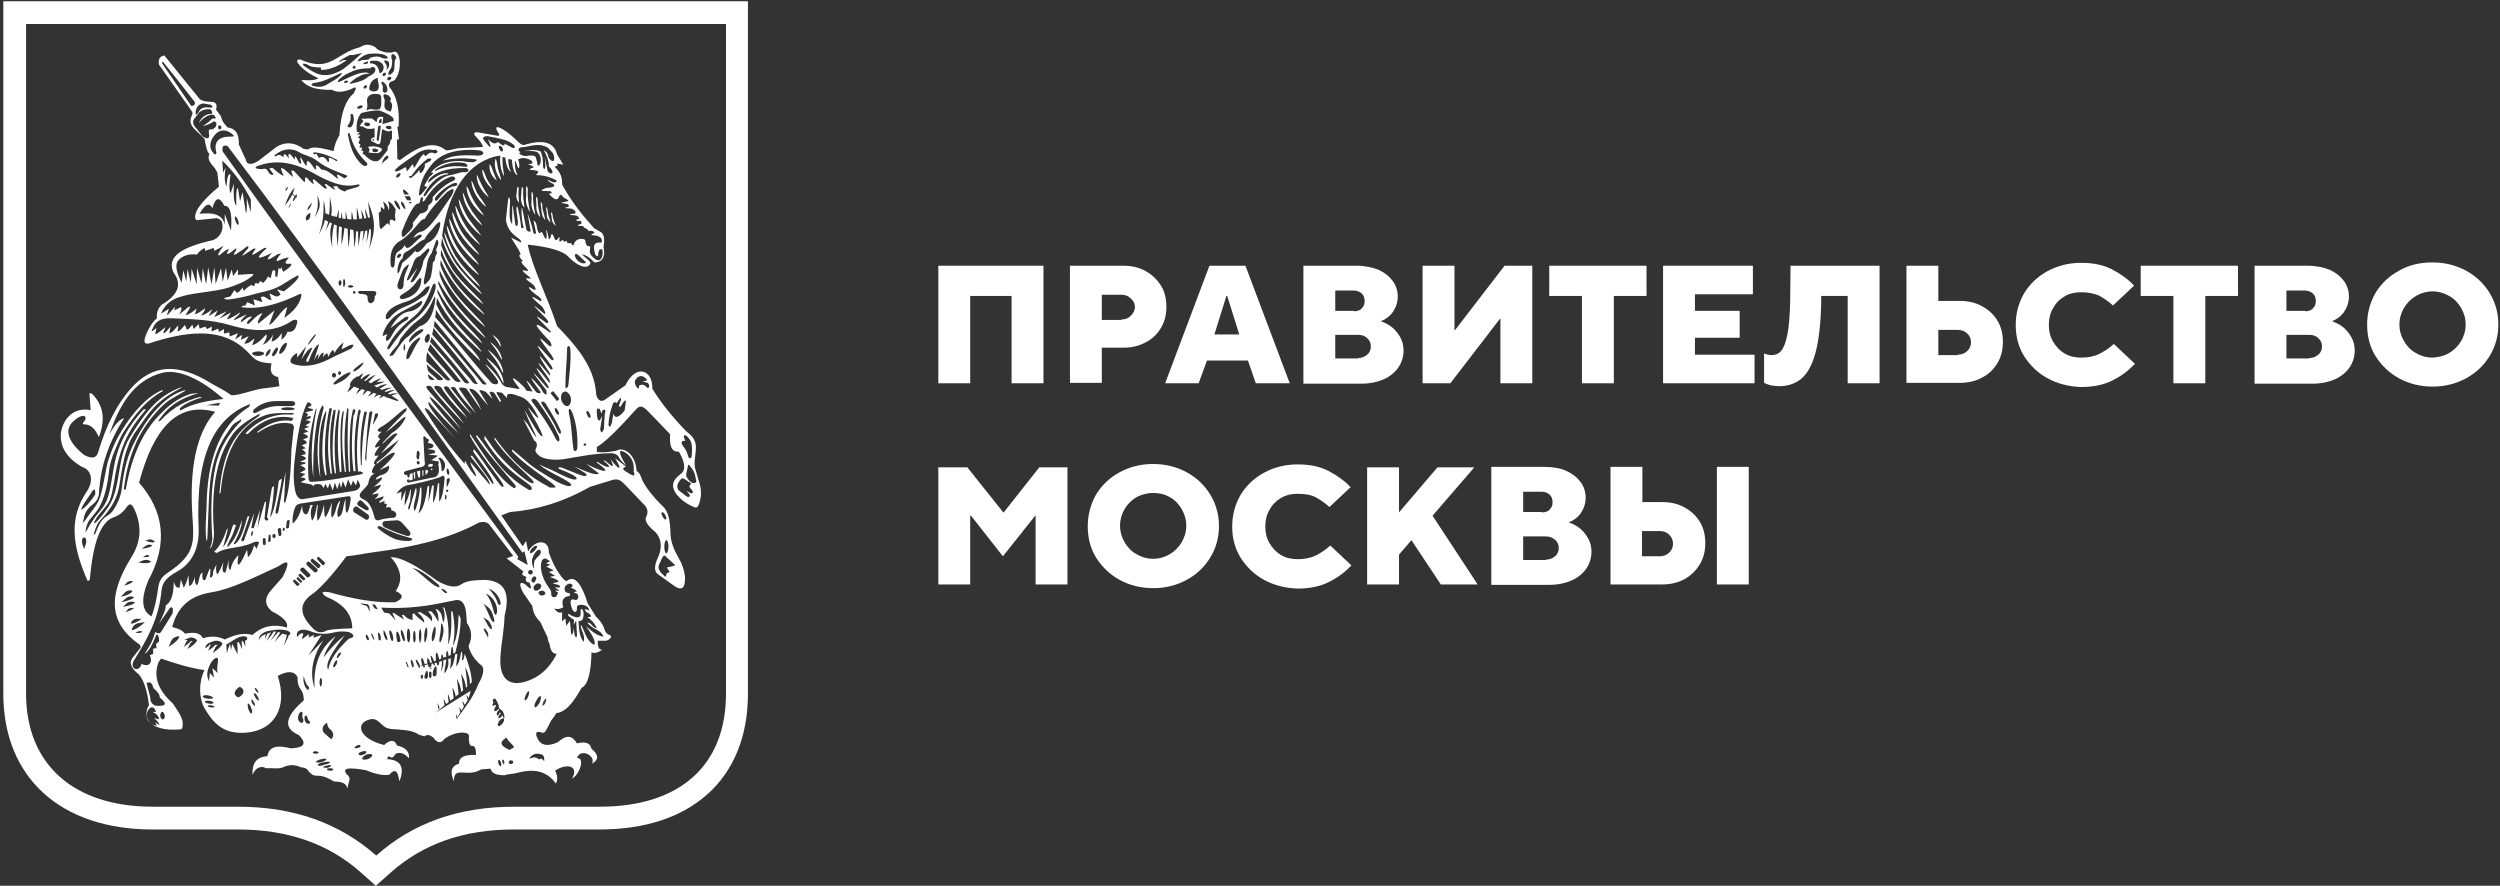 <svg width="604" height="214" viewBox="0 0 604 214" fill="none" xmlns="http://www.w3.org/2000/svg">
<rect x="0" y="0" width="604" height="214" fill="#333333" stroke="none"/>
<path d="M234.4 92.6H226.7V64.2H252.1V92.6H244.4V71.5H234.4V92.6Z" fill="white"/>
<path d="M258.5 92.6V64.2H271.3C273.4 64.2 275.2 64.6 276.8 65.5C278.4 66.4 279.6 67.6 280.5 69C281.4 70.5 281.8 72.2 281.8 74.1C281.8 76 281.4 77.7 280.5 79.2C279.6 80.7 278.4 81.9 276.8 82.7C275.2 83.6 273.4 84 271.3 84H266.2V92.5H258.5V92.6ZM270.9 77.2C271.8 77.2 272.6 76.9 273.2 76.3C273.8 75.7 274.2 75 274.2 74.2C274.2 73.4 273.9 72.7 273.2 72.1C272.6 71.5 271.8 71.2 270.9 71.2H266.2V77.3H270.9V77.2Z" fill="white"/>
<path d="M289.6 92.6H281.5L292.2 64.2H300.9L311.6 92.6H303.4L301.5 87.1H291.6L289.6 92.6ZM296.3 71.5L293.4 80.8H299.4L296.5 71.5H296.3Z" fill="white"/>
<path d="M314.9 92.6V64.2H327.7C329.8 64.2 331.6 64.6 333.1 65.2C334.6 65.9 335.7 66.8 336.5 67.9C337.3 69 337.7 70.3 337.7 71.6C337.7 73 337.3 74.2 336.5 75.4C335.7 76.5 334.7 77.2 333.6 77.6C334.4 77.9 335.3 78.3 336.1 78.9C336.9 79.5 337.6 80.3 338.2 81.3C338.8 82.3 339.1 83.4 339.1 84.7C339.1 86.1 338.7 87.5 337.9 88.7C337.1 89.9 335.9 90.9 334.4 91.6C332.8 92.3 331 92.7 328.8 92.7H314.9V92.6ZM327.1 75.2C327.9 75.2 328.6 75 329 74.5C329.5 74 329.7 73.5 329.7 72.7C329.7 72 329.5 71.4 329 70.9C328.5 70.5 327.9 70.2 327.1 70.2H322.6V75.1H327.1V75.2ZM328.1 86.5C329 86.5 329.7 86.2 330.3 85.7C330.9 85.2 331.2 84.5 331.2 83.7C331.2 82.9 330.9 82.2 330.3 81.7C329.7 81.1 329 80.9 328.1 80.9H322.6V86.6H328.1V86.5Z" fill="white"/>
<path d="M350.4 92.6H343.7V64.2H351.4V79.8H351.5L363.5 64.2H370.2V92.6H362.5V77H362.4L350.4 92.6Z" fill="white"/>
<path d="M389.9 92.6H382.2V71.5H374.3V64.2H397.8V71.5H389.9V92.6Z" fill="white"/>
<path d="M423.9 92.6H401.8V64.2H423.5V71.1H409.5V75.1H420.3V81.6H409.5V85.7H423.9V92.6Z" fill="white"/>
<path d="M432.6 64.2H454.1V92.6H446.4V71.5H440V73.1C439.9 78.3 439.4 82.4 438.6 85.3C437.8 88.3 436.6 90.3 435.2 91.5C433.7 92.7 432 93.3 429.8 93.3C429.2 93.3 428.5 93.2 427.8 93.1C427.1 92.9 426.6 92.7 426.2 92.5V85.4C427 85.7 427.6 85.8 428 85.8C428.9 85.8 429.7 85.5 430.3 84.8C430.9 84.1 431.4 82.9 431.8 81C432.2 79.1 432.4 76.5 432.5 73.1L432.6 64.2Z" fill="white"/>
<path d="M460.6 92.6V64.2H468.3V72.7H473.4C475.5 72.7 477.3 73.1 478.9 74C480.5 74.9 481.7 76 482.6 77.5C483.5 79 483.9 80.7 483.9 82.6C483.9 84.5 483.5 86.2 482.6 87.7C481.7 89.2 480.5 90.4 478.9 91.2C477.3 92.1 475.5 92.5 473.4 92.5H460.6V92.6ZM473 85.7C473.9 85.7 474.7 85.4 475.3 84.8C475.9 84.2 476.2 83.5 476.2 82.7C476.2 81.9 475.9 81.1 475.3 80.6C474.7 80 473.9 79.7 473 79.7H468.3V85.8H473V85.7Z" fill="white"/>
<path d="M494.7 91.4C492.3 90.1 490.4 88.2 489 86C487.6 83.7 487 81.2 487 78.5C487 75.7 487.7 73.2 489 70.9C490.4 68.6 492.3 66.8 494.7 65.5C497.1 64.2 499.8 63.5 502.8 63.5C505.7 63.5 508.2 64 510.3 65.1C512.4 66.2 514.2 67.5 515.6 69L510.5 73.8C509.4 72.8 508.2 72 507.1 71.4C505.9 70.9 504.5 70.6 502.8 70.6C501.3 70.6 500 70.9 498.8 71.6C497.6 72.3 496.7 73.2 496 74.5C495.3 75.7 495 77 495 78.5C495 80 495.3 81.3 496 82.5C496.7 83.7 497.6 84.7 498.8 85.4C500 86.1 501.3 86.4 502.8 86.4C504.5 86.4 506 86.1 507.2 85.5C508.4 84.9 509.6 84.1 510.7 83.1L515.8 87.9C514.4 89.4 512.6 90.8 510.4 91.9C508.2 93 505.7 93.5 502.8 93.5C499.8 93.4 497.1 92.7 494.7 91.4Z" fill="white"/>
<path d="M532.8 92.6H525.1V71.5H517.2V64.2H540.7V71.5H532.8V92.6Z" fill="white"/>
<path d="M544.7 92.6V64.2H557.5C559.6 64.2 561.4 64.6 562.9 65.2C564.4 65.9 565.5 66.8 566.3 67.9C567.1 69 567.5 70.3 567.5 71.6C567.5 73 567.1 74.2 566.3 75.4C565.5 76.5 564.5 77.2 563.4 77.6C564.2 77.9 565.1 78.3 565.9 78.9C566.7 79.5 567.4 80.3 568 81.3C568.6 82.3 568.9 83.4 568.9 84.7C568.9 86.1 568.5 87.5 567.7 88.7C566.9 89.9 565.7 90.9 564.2 91.6C562.6 92.3 560.8 92.7 558.6 92.7H544.7V92.6ZM556.9 75.2C557.7 75.2 558.4 75 558.8 74.5C559.3 74 559.5 73.5 559.5 72.7C559.5 72 559.3 71.4 558.8 70.9C558.3 70.5 557.7 70.2 556.9 70.2H552.4V75.1H556.9V75.2ZM557.9 86.5C558.8 86.5 559.5 86.2 560.1 85.7C560.7 85.2 561 84.5 561 83.7C561 82.9 560.7 82.2 560.1 81.7C559.5 81.1 558.8 80.9 557.9 80.9H552.4V86.6H557.9V86.5Z" fill="white"/>
<path d="M579.6 91.4C577.2 90.1 575.3 88.2 573.9 86C572.5 83.7 571.9 81.2 571.9 78.4C571.9 75.7 572.6 73.1 573.9 70.8C575.3 68.5 577.2 66.7 579.6 65.4C582 64 584.7 63.4 587.7 63.4C590.7 63.4 593.4 64.1 595.8 65.4C598.2 66.7 600.1 68.5 601.5 70.8C602.9 73.1 603.6 75.6 603.6 78.4C603.6 81.2 602.9 83.7 601.5 86C600.1 88.3 598.2 90.1 595.8 91.4C593.4 92.7 590.7 93.4 587.7 93.4C584.7 93.4 582 92.7 579.6 91.4ZM591.7 85.3C592.9 84.6 593.9 83.6 594.6 82.4C595.3 81.2 595.7 79.9 595.7 78.4C595.7 76.9 595.3 75.6 594.6 74.4C593.9 73.2 593 72.2 591.7 71.5C590.5 70.8 589.2 70.4 587.7 70.4C586.2 70.4 584.9 70.8 583.7 71.5C582.5 72.2 581.5 73.2 580.8 74.4C580.1 75.6 579.7 76.9 579.7 78.4C579.7 79.9 580.1 81.2 580.8 82.4C581.5 83.6 582.4 84.6 583.7 85.3C584.9 86 586.2 86.4 587.7 86.4C589.2 86.3 590.5 86 591.7 85.3Z" fill="white"/>
<path d="M234.4 141.2H226.7V112.9H233.7L242.4 123.8H242.5L251.1 112.9H257.9V141.2H250.2V124.6H250.1L242.3 134.4L234.6 124.6H234.4V141.2Z" fill="white"/>
<path d="M270.5 140.1C268.1 138.8 266.2 136.9 264.8 134.7C263.4 132.4 262.8 129.9 262.8 127.1C262.8 124.4 263.5 121.8 264.8 119.5C266.2 117.2 268.1 115.4 270.5 114.1C272.9 112.8 275.6 112.1 278.6 112.1C281.6 112.1 284.3 112.8 286.7 114.1C289.1 115.4 291 117.2 292.4 119.5C293.8 121.8 294.5 124.3 294.5 127.1C294.5 129.9 293.8 132.4 292.4 134.7C291 137 289.1 138.8 286.7 140.1C284.3 141.4 281.6 142.1 278.6 142.1C275.6 142.1 272.9 141.4 270.5 140.1ZM282.6 133.9C283.8 133.2 284.8 132.2 285.5 131C286.2 129.8 286.6 128.5 286.6 127C286.6 125.5 286.2 124.2 285.5 123C284.8 121.8 283.9 120.8 282.6 120.1C281.4 119.4 280.1 119.1 278.6 119.1C277.1 119.1 275.8 119.5 274.6 120.1C273.4 120.8 272.4 121.8 271.7 123C271 124.2 270.6 125.5 270.6 127C270.6 128.5 271 129.8 271.7 131C272.4 132.2 273.3 133.2 274.6 133.9C275.8 134.6 277.1 135 278.6 135C280.1 135 281.4 134.6 282.6 133.9Z" fill="white"/>
<path d="M305.4 140.1C303 138.8 301.1 136.9 299.7 134.7C298.3 132.4 297.7 129.9 297.7 127.2C297.7 124.4 298.4 121.9 299.7 119.6C301.1 117.3 303 115.5 305.4 114.2C307.8 112.9 310.5 112.2 313.5 112.2C316.4 112.2 318.9 112.7 321 113.8C323.1 114.9 324.9 116.2 326.3 117.7L321.2 122.5C320.1 121.5 318.9 120.7 317.8 120.1C316.6 119.5 315.2 119.3 313.5 119.3C312 119.3 310.7 119.6 309.5 120.3C308.3 121 307.4 121.9 306.7 123.2C306 124.4 305.7 125.7 305.7 127.2C305.7 128.7 306 130 306.7 131.2C307.4 132.4 308.3 133.4 309.5 134.1C310.7 134.8 312 135.1 313.5 135.1C315.2 135.1 316.7 134.8 317.9 134.2C319.1 133.6 320.3 132.8 321.4 131.8L326.5 136.6C325.1 138.1 323.3 139.5 321.1 140.6C318.9 141.7 316.4 142.2 313.5 142.2C310.5 142.1 307.8 141.4 305.4 140.1Z" fill="white"/>
<path d="M338 141.2H330.3V112.9H338V123.8L347.3 112.9H356.2L346.1 124.6L357 141.2H348.1L341 130.5L338 134V141.2Z" fill="white"/>
<path d="M360.3 141.2V112.8H373.1C375.2 112.8 377 113.1 378.5 113.8C380 114.5 381.1 115.4 381.9 116.5C382.7 117.6 383.1 118.9 383.1 120.2C383.1 121.6 382.7 122.8 381.9 124C381.1 125.1 380.1 125.8 379 126.2C379.8 126.5 380.7 126.9 381.5 127.5C382.3 128.1 383 128.9 383.6 129.9C384.2 130.9 384.5 132 384.5 133.3C384.5 134.7 384.1 136.1 383.3 137.3C382.5 138.5 381.3 139.5 379.8 140.2C378.2 140.9 376.4 141.3 374.2 141.3H360.3V141.2ZM372.5 123.8C373.3 123.8 374 123.6 374.4 123.1C374.9 122.6 375.1 122.1 375.1 121.3C375.1 120.6 374.9 120 374.4 119.5C373.9 119.1 373.3 118.8 372.5 118.8H368V123.7H372.5V123.8ZM373.5 135.2C374.4 135.2 375.1 134.9 375.7 134.4C376.3 133.9 376.6 133.2 376.6 132.4C376.6 131.6 376.3 130.9 375.7 130.4C375.1 129.9 374.4 129.6 373.5 129.6H368V135.3H373.5V135.2Z" fill="white"/>
<path d="M389.1 141.2V112.8H396.8V121.3H401.5C403.6 121.3 405.4 121.7 407 122.6C408.6 123.5 409.8 124.6 410.7 126.1C411.6 127.6 412 129.3 412 131.2C412 133.1 411.6 134.8 410.7 136.3C409.8 137.8 408.6 139 407 139.9C405.4 140.8 403.6 141.2 401.5 141.2H389.1ZM401 134.4C401.9 134.4 402.7 134.1 403.3 133.5C403.9 132.9 404.2 132.2 404.2 131.4C404.2 130.6 403.9 129.8 403.3 129.2C402.7 128.6 401.9 128.3 401 128.3H396.7V134.4H401ZM422.5 141.2H414.8V112.8H422.5V141.2Z" fill="white"/>
<path d="M175.4 5.8V167.6C175.4 184.9 164.3 194.9 144.9 194.9H124.3C110.8 194.9 99.8 198.8 90.9 206.7C81.9 198.8 70.9 194.9 57.5 194.9H36.9C17.8 194.9 6.3 184.7 6.3 167.6V5.8H175.4ZM180.9 0.3H175.4H6.3H0.8V5.8V167.6C0.8 187.8 14.6 200.4 36.8 200.4H57.4C69.5 200.4 79.3 203.8 87.2 210.8L90.8 214L94.4 210.8C102.3 203.8 112.1 200.4 124.2 200.4H144.8C155.8 200.4 164.6 197.5 170.9 191.9C177.3 186.2 180.7 177.8 180.7 167.7V5.8V0.3H180.9Z" fill="white"/>
<path d="M168.8 116.1L167.9 113C167.7 111.8 167.9 110.8 168 109.8C168.3 107.4 168.3 106.1 165.8 104.2C162.6 100.9 159.8 97.5 157.6 93.9C157.7 89.2 153.6 87.9 151.1 93.1L146.1 96.6C144.9 97.4 144 96.1 144 94.8C143.5 88.6 139.3 83.6 134.6 78.8C132.1 71.3 128.7 64.9 127.5 59.1C132.2 59.6 135.8 60.5 137.2 61.9C139.3 64.2 141.9 65.3 142.6 63.7C142.9 63.2 141.4 62.3 140.6 61.5C141.4 61.5 142.5 62.2 143.6 63.4C145.7 63.4 146.3 61.8 145.8 59.7C146.1 58 146 56.6 145.2 56.1L143.5 55.1C140.6 51.9 138.2 48.8 136.2 45.3C135.9 44.9 135.8 44.5 135.8 44.2C135.8 42.8 135.4 41.6 134 40.3L134.7 40L134.6 39.5L136.1 39.8L134.6 37.3C133.8 34.2 131 33.7 126.7 35C126.1 35.2 125.4 34.5 124.6 33.7C121.9 31.1 119.1 29.7 120.1 31.6C120.3 31.9 121.1 32.9 120.2 32.8L115.6 32C114.6 31.8 114.4 32.2 114.7 32.7C115.5 33.6 116.4 34.4 116.7 35.5L110.9 35.8C109.7 35.9 108.8 36.4 107.7 36.3C104.6 33.7 100.7 35.6 96.6 38.7L96 38.4L95.9 33.7H96.4L96 30.6H96.3C96.6 25.9 95.7 23 94 20.9C93.7 19.5 95.1 19.7 95.4 19.3C96.7 17.6 96.6 15.7 96.6 14.7C96.3 12.7 95.7 12.1 94.7 12.7H93.5C92.3 12.5 91.2 12.1 90.8 11.5C89.5 10.6 88.2 10.6 87 11.4C81 12.9 79.9 17.6 72.6 14.4C71.8 14.3 71.6 14.6 72 15.3C73.2 16.9 75 18 76.9 18.9C76.2 19.4 74.9 19.5 72.8 19.3C74 21 76.5 21.8 80.2 21.7C81.6 22.5 83.3 22.2 85.1 21.4C86.1 20.8 86.2 21.2 85.5 22.5C83.6 24.1 82.3 27.1 82 32.7C81.3 33.8 80.8 35.1 80.6 36.5C77.9 35.8 75.4 35.2 74.5 36.1L73.4 36C71 34.2 68.7 34.3 66.8 35.5L62.5 38.8C60.9 39.9 59.6 39.9 59.4 38.6L57.7 34.9C57.8 32.2 56.8 31 55 30.8C54.2 30 53.6 29.2 53.4 28.1L52.2 26.5C52.6 25.1 52 24.6 51 24.6C49.9 24.6 48.9 24.4 48.3 24L39.7 13.4C38.6 13.6 38.2 14.3 38.4 15.6L45.8 26.1C46.1 26.6 46.6 27.1 46.5 27.5C45.9 28.9 45.7 29.8 46.9 31.1L49.4 33.5C49.7 35.2 50 36.7 50.6 37.2C50 38.4 50.8 39.4 51.8 40.5C52.1 40.8 52.1 41.2 52.5 41.6L52.9 45.1C49.4 48 47.7 50.2 47.3 51.5C47.1 52.2 47 52.8 47.5 53.2L52.4 52.7C52.8 52.9 53.3 53 53.5 53.4C54.3 55.1 53.3 57.9 50.6 58.2C44.5 59.7 40.1 61.8 41.9 65.8C44.1 68.7 43 71.3 39.1 73.6C38.2 74.4 37.8 75.5 37.9 76.9C36.8 77.8 36 79.2 35.3 80.8C34.7 82.4 34.7 83.2 35.9 83C44.4 80.2 52.7 79 58.6 83.9C61.5 86.3 61 87.5 65.6 87.8C65.1 89.7 65.6 90.8 67.2 91.1L67.5 93.3C65.7 93.7 63.6 93.7 61.8 94.2C59.7 94.7 57.7 95.5 55.9 95.5C54.3 94.3 52.5 93.5 51 92.6C43.4 87.9 37 87.6 31.4 94.1C28.5 97.5 25.8 102.2 23.7 109.3C23.3 110.6 22.3 111 20.3 109.9C16.3 106.7 15.6 103.8 17.6 101.9C20.4 99.3 21.5 100.8 20 102.2L20.1 102.5C22.3 102.5 23.1 104 23.9 105.6C25.7 100.9 24.7 97.6 22.2 95.1L21.6 95L21.9 99.1C17.5 98.2 15.1 101.6 14.7 104.7C14.5 107.8 15.9 110.5 19.8 112.8C22.1 113.5 22.7 116.1 21 118.7C16.7 125 17.3 131.7 21.2 140.4L21.7 140.1C22.5 130.6 24.5 125.8 27.7 124.9C28.7 124.5 29.6 123.9 30.4 122.8C31.3 121.4 31.8 121.6 32.5 123.1C34.3 127.1 34.1 130.9 31.7 134.7C26.2 143.6 26 150.4 33.8 155.8L34 156.4L31.9 159.1C31.2 160.2 31.7 161.5 33.6 163C34.9 164.6 35.6 167.2 36 170.4C35.3 171.4 35.2 172.6 35.7 174C36.9 175.7 39.7 176.6 43.7 176.2C44.1 176.1 44.1 175.8 44.1 175.4C44.4 173.6 43.2 172.2 41.8 170C37.9 166.5 37.1 163.2 38.3 160L38.9 159.1C42 160.2 45.9 161.4 49.4 161.9C47.9 165 48.1 168.8 49.4 171.1C51.9 175.4 54.5 177.4 59.6 177C66.3 176.4 69.6 170.9 67.1 163.3C69.5 162 71.1 162.1 71.9 163.6C71.8 167 73.3 165.9 73.4 169.2C69.4 172.7 67.9 175.7 72.2 177.6C74.4 179.8 73.2 180.7 70.3 180.8C67.2 180 65 180.2 64.6 182.7C61.8 182.9 60.9 184.5 61 187.2C61.8 185.2 63.4 185 64.2 185.6C65.7 185.5 67.3 185.9 68.6 185.3C69.8 184.7 71.3 184.7 72.8 185.4C73.6 185.4 74.2 185.7 74.6 186.4C76.6 188.5 76.3 186.2 80.7 188.8C81.8 188.9 83.6 188.8 83.9 190.5L84.3 188.9C84.6 188.3 84.5 187.6 83.8 187.1C82.4 185.4 84.6 185.4 88.5 186.1C90.6 187 92.5 187.4 94 187.2C95.7 185.4 96.1 186.5 96.5 188.8C97.8 185.4 96.9 183.6 93.5 183.4C94.1 181.6 94.3 184.3 95.6 182.1C96.7 181.6 97.8 182.1 98.8 183.2C99 181.6 98 180.6 95.9 180.1C95.4 178.7 94.3 178.6 92.8 180C86.5 178.4 85.8 174.6 89.4 173.8C91.3 173.3 92 175.3 93.5 175.9C94.7 176.3 95.2 176.1 96.8 176.3C98.5 176.4 100.1 176.7 101.2 177.5L102.5 177.9C103.2 177.4 103.8 177.5 104.7 178.2C105.6 179.5 106.5 179.7 107.3 178.6C109.8 176.6 113.5 176.6 113.3 177.9C113.2 179.7 113.6 180.4 114.2 180.2C114.8 180.3 115 181 115 182.4C112.6 182.3 110.9 182.7 110.9 184.5C108.7 185.2 108.8 186.8 109.7 188.8C109.5 184.8 112.9 188 116.2 185.9L118.5 185.7C118.8 186.8 119.8 187.3 121.9 187.3C122.6 187 123.8 187 124.6 186.8C128.7 185.7 131.9 186 134.3 189.3C134.8 188.3 134.7 187.3 134.1 186.2C136.9 184.3 140 185 138.2 188.1C139.9 187.3 141.5 183.1 139.4 183.1C140.3 180.6 144.1 182.7 143 184.5C144.6 183.7 144.8 182.4 142.9 180.9C142.6 179.5 141.5 179.1 139.4 179.6C138.2 177.6 136.8 177.5 134.8 179.3C132.8 180.2 131.2 180.3 130.2 179C129.1 177.3 129.4 176.4 130.9 177C131.7 177.3 132 176.3 132.9 174.6C133.2 173.8 133.9 173.3 134.4 172.3C136.6 172 138.3 170.1 140.5 166.2C142.1 165.4 142.8 162.4 142.9 157.6C143.6 157.9 144.4 157.7 145.5 157C144.8 156.9 144.4 156.7 144.4 154.8H146.5C147.3 154.5 147.7 154.1 147.6 153.7C147.6 153.4 146.8 153.5 146.2 152.5C145.9 151.4 145.3 150.2 144 149L142 145.8C140.6 141.3 138.9 138.7 136.9 140.4L136.3 140.1C134.7 138.4 133.5 136 132.6 133.5C132.7 130.3 129.4 130.2 127.6 133.2L127.1 130.7L126.3 132L121.1 124.5C121.7 124.4 122.7 123.8 123.3 123.7C129.7 123.2 136.1 121.3 142.6 117.6L147.2 116.2C149.3 115.4 149.9 116 151 117.1L155.7 122C156.6 123 156.6 123.9 156.1 124.9C155.6 125.9 156.8 127.3 158.4 128.6C159.9 130.3 160.1 132.5 158.7 135.3C158 137.1 158.1 138.3 159.2 138.9L162.4 141.2C164.6 142.9 165.6 142.4 165.5 139.3C165.3 137.7 164.8 136.2 163.9 134.7C162.8 132.8 162.1 131 162 129.1C161.9 125.3 161.4 123.3 159.8 122C158 120.2 156.4 118.3 155.2 116.1C154.8 114.8 154.4 114.1 153.8 113.8C153.6 109.8 150.7 107.8 148.9 108.9C147.3 109.2 145.8 109.4 144.2 109.2V108C146.3 106.8 149.8 103.2 153.4 99.2C154.7 97.6 155.4 98.2 156.7 99.5L161.9 104.9C161.7 107.6 162.2 109.3 164 109.1C165.3 111.3 165.8 113.3 164.7 114.3C163.5 115.3 162.6 116 162.6 117.4C162.8 119.5 165.3 121.6 167.9 122.6C168.1 122.7 168.6 122.5 168.7 122.2C169.5 120.4 169.6 118.3 168.8 116.1ZM163.1 136.5C162.7 136.9 161.8 136.9 161.1 137.1L161.8 138.2L161.1 138.5L160.8 139.4C159.6 138.4 158.8 137.5 159.2 136.5L160 134.7C160.4 134.1 160.7 134.1 161 134.6L163.1 136.5ZM161.5 132.1C161.5 132.9 161.2 133.7 161 133.7C160.7 133.7 160.5 132.9 160.5 132.1C160.5 131.3 160.7 130.5 161 130.5C161.3 130.5 161.5 131.3 161.5 132.1ZM159.9 123.8C160.1 123.6 160.5 124 160.7 124.4C161 124.9 161.1 125.4 160.9 125.5C160.7 125.6 160.3 125.3 160.1 124.8C159.8 124.3 159.7 123.9 159.9 123.8ZM141.8 99.3C142 99.2 142.3 99.5 142.5 100C142.7 100.4 142.8 100.8 142.5 100.9C142.4 101.1 142 100.7 141.9 100.3C141.6 99.9 141.6 99.4 141.8 99.3ZM141.3 107.1C141.5 107.1 141.6 107.3 141.6 107.4C141.6 107.6 141.5 107.7 141.3 107.7C141.1 107.7 141 107.6 141 107.4C141 107.3 141.1 107.1 141.3 107.1ZM139.5 108C139.5 109.2 138.5 109.3 138.5 108.2C138.1 105.3 138.1 102.6 137.5 100.1C137.2 98.5 137.7 98.3 138.3 99.8C139.1 101.9 139.6 104.6 139.5 108ZM137 84.4C137 83.3 137.8 83.3 137.8 84.6C138 87.3 137.6 90.2 137.3 93.1C137.3 93.5 136.6 94.3 136.6 93.3C136.6 89.8 137 87 137 84.4ZM136.4 94.6C137 94.5 137.7 95.2 137.9 96.1C138.1 97.1 137.7 97.9 137.2 98.1C136.5 98.2 135.9 97.6 135.6 96.6C135.4 95.6 135.7 94.8 136.4 94.6ZM134.8 104.2C133.7 101.8 132.4 99.9 131 97.8C130.4 97 131.2 96.6 131.9 97.6C133.2 99.8 134.5 101.8 135.4 103.9C135.8 104.9 135.2 105.1 134.8 104.2ZM134.1 105.7C132.5 102.5 130.4 99.6 128.5 97C128.1 96.3 129.2 95.9 130 97.1C131.9 99.7 133.6 102.4 134.9 105.2C135.6 106.8 134.8 107.2 134.1 105.7ZM135 100.2C134.8 100.3 134.5 100 134.2 99.5C134 99.1 134 98.7 134.1 98.6C134.3 98.5 134.6 98.8 134.8 99.2C135.1 99.7 135.1 100.1 135 100.2ZM135 96.2C135.1 96.3 135.1 96.5 135 96.5L134.7 96.8C134.6 96.9 134.4 96.9 134.4 96.7L133.1 95.1C133 95 133 94.9 133.2 94.8L133.5 94.6C133.6 94.5 133.8 94.5 133.8 94.7L135 96.2ZM141.5 63.3C141.8 63.6 140.7 64 139.6 63C138.4 61.8 138.9 60.8 139.8 61.7L141.5 63.3ZM125.9 35.6C128.1 35.5 129.9 34.3 132.4 35.7L133.6 37C134.3 38.7 133.7 39.6 132.7 38.3C132.2 37.6 132.6 36.9 131.4 36.3C132.1 37.6 132.6 38.8 132.6 40.2C134.5 42 132.8 42.4 132.3 41.3L131.6 37.9C131.8 39.5 131.8 40.8 131.6 40.8C131 40.8 131.3 39.7 131.1 38.2C130.9 37.6 130.8 36.5 130.4 36.5C129 36 127.7 36.4 126.6 36.5C128.4 36.4 129.7 36.5 130.1 37C130.7 37.8 130.8 38.7 130.5 39.6C130.1 40.3 129.8 40.1 129.8 39.3L129.5 38.2C129.4 37.6 128.8 37.5 127.8 37.6C127.2 37.7 126.6 37.8 125.9 37.4C125.6 37.2 125.1 37 125.8 36.8C124.9 36.3 125.3 35.7 125.9 35.6ZM117.8 32.9C120.4 33.4 122.6 33.7 124 34.9C124.8 35.5 124.2 36.1 123.6 35.6L121.9 34.7C122 35.5 121.3 35.1 120.3 34.3C119.6 35 118.8 34.6 117.9 33.6L118.5 35.2C118.6 35.5 118.3 35.5 118.1 35.3L117 34C116.4 33.3 116.8 32.9 117.8 32.9ZM120.9 36.4C120.7 36.1 120.3 35.6 120.6 35.3C120.9 35.1 121.4 35.5 121.5 36C121.6 36.6 121.2 36.8 120.9 36.4ZM120.7 37.6L120.9 37.7C120.7 39.1 120.9 40.9 121.7 42.5C121.9 42.2 121.4 40.5 121.4 39.1V37.9L122.1 38.1C122.2 39.8 122.8 41.3 123.5 41.5C122.9 40.6 122.8 39.4 122.8 38.4L123.7 38.6C123.7 40.3 124.3 42.3 125.1 42.3C124.4 41.3 124.4 40 124.4 38.9L124.6 39C124.8 39.7 125 40.3 125.3 40.7C125.6 40.3 125.5 39.5 125.2 38.5C126.1 38 127.2 38.1 128.4 38.8C128.8 39.3 128.6 39.6 128.1 39.6H127.5L128.8 40.2C128.9 40.3 129.2 40.5 128.4 40.6L127.9 41L129.6 41.2C130.2 41.5 130.1 41.6 129.9 41.8L129.5 42.3C131 42.3 132.6 42.6 134.5 43.6C134.4 44.3 133.7 44.2 132.3 43.4C132.6 44.2 134 44.3 133.9 44.8C133.7 45.7 131.7 44.9 130.8 46.1L133 46.2C133.5 46.5 133.3 46.8 132.6 46.8C133.8 48.2 134.7 48.6 135 47.6C135.3 46.9 135.7 46.9 136 47.6C137.4 48.4 137.7 48.5 136.8 48.7L135.5 49L137.1 49.3C137.5 49.5 137.5 49.8 137.3 50C136.2 50.2 136.1 50.3 138.1 50.4C138.9 50.8 139.3 51.2 138.9 51.6C137.2 51.7 137.2 51.9 139.3 52.1C139.8 52.4 140 52.7 139.9 52.9C138.8 53.1 139 53.4 140.3 53.4C140.5 53.7 140.6 53.8 140.4 54.1C139.2 54.4 139.3 54.6 140.9 54.6C141 55.2 141.9 55.1 142.2 55.8C143.5 55.5 144.1 56.5 143 56.5L142.9 56.8C144.8 56.9 145.6 57.4 145.4 58.5C145.2 59 142.7 57.5 143.8 61.5L144.2 61.9C144.9 62.1 144.1 60.1 145.4 60.2C145.6 60.3 145.7 60.9 145.5 61.9C145.2 62.8 144.7 63.2 143.8 62.6C143 62 142.5 61.4 142.5 60.8L142.6 59.5C141.7 59.6 141.5 59 141.4 58.1C141.4 57.9 141.1 58 141.2 57.8C139.7 57.5 139 58 138.6 59.1C138.5 59.5 138.2 59.2 138 58.8C138.1 58.6 137.5 58.9 137.2 58.7C136.9 58.7 137 58.1 136.8 58.2C136.6 58.2 136.6 58.4 136.3 58.4C136.1 58.3 136.1 57.7 135.6 58.2C135.3 58.5 135.2 58.5 135.1 58C135.2 57.6 135.5 56.7 134.6 57.9C134.3 58.1 134.2 58.1 134 57.7C133.5 56.3 133.2 56.2 133 57.4C132.7 57.9 132.5 58 132.5 57.2C132 55 131.9 55 132.1 57.1C132 58 131.8 57.9 131.3 56.8C130.7 55.1 130.5 57 130.1 56.1C129.5 55.1 129.9 53.7 128.9 53.3L129.5 56.2C129.5 56.6 128.9 56.7 128.8 56C128.5 54.1 127.2 50.8 127.5 51.8L128.2 55.8C128.3 56.1 127.4 56 127.2 55.5L126.2 50.5C125.9 49.1 125.9 53.1 126.5 54.9C126.5 55.2 125.8 55.2 125.9 54.8C125.9 54.4 125.2 49.7 124.9 49.9C124.3 50.5 125.9 55.2 124.6 54.5C124.4 54.4 124 49.7 123.8 49.6C123.7 49.6 123.8 54.2 123.7 54.1C122.4 52.4 123.8 47.9 122.9 47.7C122.7 47.7 122.3 53.2 122.2 53C122.8 57.2 126.2 57.4 125.9 58.6L123.5 57.4C124.1 58.6 125.2 59.9 125.8 61.4C125 61.6 125.9 62.7 126.4 63.1C125.7 63 125.8 63.5 127.2 64.8C127.5 65.1 127.6 65.3 127.5 65.5C125.8 65.1 125.6 65.1 128.4 67.3C126.7 67.1 126.6 67.2 128.6 68.6C128.9 68.8 129.3 69.3 129.4 69.8C129.5 70.1 129.2 70 129 70C128.7 69.8 128.2 69.5 128 69.4C127.5 69.3 127.8 70 130.2 71.7C130.8 72.2 131 72.6 130.6 72.8C127.8 71 127.9 71.5 131 74.1C131.8 75.2 131.8 75.8 131.6 75.9C129.1 73.8 127.5 72.5 131.8 76.8C132.5 77.5 132.7 78 132.1 78.1C127.8 74.9 130.1 77 133 80C133.2 80.2 133 80.4 132.8 80.3C128.7 77.3 128.5 78 132.9 82.5C133.1 82.9 133.3 83.2 133.2 83.6C133.1 83.8 132.8 83.6 132.6 83.5C129.6 80.7 129.9 81.3 133.3 85.9C133.8 86.7 134 87.3 133.2 86.9C129.4 82.7 128.3 81.8 133.1 88.2C133.6 89 133.7 89.4 133 89.2C129.6 84.6 129.5 85.1 132.8 90.1C133 90.7 133 90.8 132.8 90.7C129.7 87 128.8 86.1 132.6 91.5C133.1 92.5 133 92.7 132.5 92.2C128.8 87.5 128.7 88.1 132.3 93C132.6 93.6 132.8 93.9 132.2 93.7C127.9 88.8 127.9 89 132 94.3C132.1 95.6 132.1 95.6 131.3 94.9C130.9 94.4 130.9 94 130.5 93.6C127.8 90.4 127.5 90.6 130.7 94.8C130.4 95.1 130 95.1 129.5 94.7C126.8 91.1 126.5 91.1 128.7 94.6L127.2 94.4C126.9 93.9 126.7 93.6 126.4 93.3C123.8 90.8 122.9 90.6 125.5 93.8C125.6 93.9 125.3 94 125.4 94L122.5 93.5C122.2 93.5 121.8 93.3 121.4 92.9C120.1 90.7 119.4 89.9 117.3 87.9C117.5 88.6 119 90 120.3 92C120.6 93.3 119.1 92.8 118.7 92.5C117.8 91.3 117.4 91.1 116.1 89.5C112.3 85.1 108.4 80.1 105.1 76.6C105.3 76 105.3 75.4 105.3 74.8C108 79 111.8 83.3 116 87.2C115.7 85.5 110.4 81 107.1 76.7C106.4 75.6 105.9 74.5 105.4 73.5C105.5 73 105.5 72.6 105.6 72C107.8 76.6 111.4 80.8 116.4 85.1C115.8 83.6 110.7 79.4 107.9 75C106.9 73.3 106.2 71.8 105.7 70.7V69.9C108 74.4 111.9 79 116.5 83C116 81.5 110.7 77.2 108.1 73C107 71.2 106.4 69.8 105.9 68.6V67.8C108.1 72.1 112.9 77.9 117.3 81.7C116.8 80.3 110.8 75 108.4 71C107.3 69.1 106.6 67.6 106.2 66.4V65.2C108 69.5 112.7 75.3 117.2 79C116.7 77.6 111 72.9 108.7 68.9C107.5 66.8 106.8 65.3 106.4 64.1C106.4 63.7 106.4 63.2 106.5 62.8C108.1 67.2 112.5 72.5 117.1 76.1C116.6 74.9 111.3 70.6 109.1 66.9C107.7 64.5 107 62.9 106.5 61.7C106.5 61.2 106.5 60.8 106.6 60.3C107.9 64.6 112.1 69.8 116.7 73.5C116.4 72.3 111.4 68.4 109.2 64.9C107.6 62.2 107.1 60.5 106.6 59.3V59C106.7 58.5 106.7 57.9 106.8 57.4C107.7 61.7 111.7 67.3 116.4 71.1C116.1 70 111.5 66.1 109.6 62.9C107.8 59.8 107.4 58 106.8 57C108.3 45.9 113.3 38.8 120.7 37.6ZM103.4 89.6C103.3 89.1 103.2 88.5 103.1 88C104.5 89.4 105.8 90.2 107.1 91.6C106.7 91.9 106.3 91.9 105.8 91.8C105 90.9 104.2 90.5 103.4 89.6ZM105 91.8C103.8 91.9 103.5 91.6 103.4 90.4C104 90.9 104.5 91.2 105 91.8ZM103 87.3C103 86.6 103 85.9 103.2 85.1C105.1 87.5 106.8 89.3 108.8 91.7C108.5 92 108.2 92 107.7 91.7C106.1 90.1 104.8 89 103 87.3ZM99.5 82.2C98.8 82.9 98.6 82.9 99 81.9C99.6 80.8 100.5 80.1 101.6 79.6C102.6 79.4 102.3 79.9 102 80.2C101.1 80.9 100.2 81.4 99.5 82.2ZM101 82.6C100.2 83.7 99.7 85 99 86.2C98.8 86.7 98 87.3 98.2 86C98.5 84.4 99.2 83 100.5 82.1C101.6 81.2 101.9 81.5 101 82.6ZM101.4 78.8L98.6 81.3C97.7 81.8 96.6 83.4 95 85.8C94 86.2 93.9 86 94.5 85.2C94.9 84.5 95.8 83.8 96.2 83.1C96.6 82.4 96.6 81.9 97.1 81.4C98.3 79.8 99.5 78.5 101 77.4C102.7 76.3 103.9 74.3 105 71.6L105.2 72.1C104.8 76 103.5 78.3 101.4 78.8ZM97.9 83.9C97.9 84.4 97.7 84.7 97.7 84.7C97.5 84.7 97.5 84.4 97.5 83.9C97.5 83.5 97.6 83.1 97.7 83.1C97.7 83.1 97.9 83.5 97.9 83.9ZM92.4 81.2C92.8 79.3 93.9 77.7 95.5 76.3C97.2 75 99.1 74.4 101.4 72.9C102.1 72.5 102.2 72.7 101.8 73.6C100.8 74.7 99.7 75.2 98.6 75.3C96.8 75.7 95.5 77.3 94.3 79.3L97.9 76.6C98.7 76.4 98.9 76.6 98.4 77.3C94.5 79.3 95 81.8 93.4 82.4C93.1 82 93.2 81.4 93.6 80.7L92.4 81.2ZM92 50C92.4 50.2 92.7 50.5 92.8 50.7C93 50 92.8 49.4 92.5 48.7C93.3 49.1 93.8 49.9 93.9 50.9C94.1 50.2 94.1 49.5 93.7 48.6C94.5 48.9 95 49.5 95.6 50.6L95.4 52.3C95.6 52.8 95.6 53.2 95.3 53.5C95 53.1 94.6 52.9 94.2 53.2L94.1 54.5C93.8 53.9 93.5 53.8 93.2 54.3L92 55.4L91.7 54.7L91.5 51.4L92 51.1V50ZM92.4 39.6C92.3 39 92.6 38.3 93.3 37.7C93.8 37.4 94 38 93.7 38.3C93.2 38.8 92.8 38.8 92.4 39.6ZM101.6 41.8C101.2 41.9 101.6 40.4 100.9 41.6L99.5 42.9C98.5 43.2 98.7 42.2 99.3 42.6L100.3 41.3C101.2 40.1 102.3 39.1 103.4 38.3C104.3 38.2 104.5 38.5 103.8 39L102.6 39.6C102.9 40.2 102.1 41.7 101.6 41.8ZM102.6 48.4C104.7 45 106.9 43.3 109.2 42.6C109.9 42.7 110.3 43 109.7 43.6C107.9 44.3 106.1 45.8 104.5 47.7C104.7 48.5 104.3 49.1 103.5 49.6C103.5 50.9 102.8 51.4 101.5 51.6L99.7 53.9C100.1 54.5 99.5 55.4 98.1 56.7C97.3 57.6 96.9 57.4 97.1 55.9C98.1 53.2 100 49.2 100.9 49.2C101.4 49.2 101.4 49 101.6 48.1C101.7 47.4 102.3 47.6 102.2 48.1C102 48.8 102.2 48.9 102.6 48.4ZM103.7 44C103.4 44.3 103.4 44 103.6 43.4C105.1 41.7 107.7 40.5 112.5 40.6C113.5 40.7 113.3 41.7 112.4 41.6C111.6 41.5 110.8 41.8 110.1 42C109.2 42.3 108.2 42.3 107.3 42.8C105.7 43.7 104.2 45.2 102.8 47.3C102.3 47.5 102.2 47.4 102.5 46.8C104.2 43.8 106.2 42.2 108.2 42.1L108.3 41.9C107.2 41.7 105.8 42.1 103.7 44ZM105.4 40.8C107.2 39.7 109.3 39 111.7 39.3C113.2 39.5 113.2 40.4 112.4 40.3C110.1 40 107.8 40.1 105.6 41.1C104.8 41.6 105 41.1 105.4 40.8ZM109.7 45C108.9 45 107.7 45.8 105.8 48.2C105.3 48.9 104.7 48.3 105.4 47.4C106.6 46 108 45 109.3 44.4C110.8 43.7 110.8 45 109.7 45ZM98.7 48.8H99.4C99.4 49 99.4 49.2 99.2 49.2C99.1 49.2 99 49 98.7 48.8ZM99 47.4C99.2 47.8 99.3 48.2 99.3 48.4H98.4C98.2 48.2 98.1 47.9 97.9 47.6C97.8 47.6 97.8 47.5 97.8 47.4H99ZM97.7 47C97.3 46.3 97.3 45.8 97.5 45.8C97.8 45.8 98.3 46.3 98.8 47H97.7ZM97.7 49.5C97.9 50 98 50.4 97.9 50.5C97.8 50.6 97.5 50.3 97.2 49.8C96.9 49.3 96.8 48.8 96.9 48.8C97.1 48.6 97.4 48.9 97.7 49.5ZM102.6 52.9C103.9 50.7 105.8 48.5 108 46.4C109.7 45.2 110 45.5 109.1 47.3C106.7 50.7 104.3 54.8 102.1 55.9C101.1 56 100.4 56.6 99.8 57.5L101.3 56.7C102 56.6 102.1 56.9 101.6 57.4C100.4 58.1 98.3 61.3 97.8 59.2C97 60.8 95.6 60.5 95.5 62.1L95.3 64.2C95 64.8 94.7 64.8 94.4 64.2C94.1 61.2 94.8 59.5 96.2 58.5C100 56.3 101.4 52.8 102.6 52.9ZM105.2 61.9C105.1 62.5 105.1 63.2 104.6 63.3C104.4 65.5 104.2 67.4 103.5 67.9C102.5 69.1 102.2 69 102.5 67.3L103.1 64.3C103.2 63.1 103.6 62 104.3 61.1L105.2 58.6C105.5 57.6 105.9 57.7 105.9 58.9L105.3 60.5C105.8 60.9 105.5 61.4 105.2 61.9ZM99.9 68C99.6 68.3 99 68.3 99.3 67.8L100.9 64.7L98.9 67.4C98.3 68.1 98.2 67.6 98.5 67L99.8 63.8C100.1 62.6 100.7 62 101.4 61.9L103.2 60.2C103.6 59.7 103.9 60.3 103.6 60.8L102.3 63C102.1 64.5 101.5 66.1 99.9 68ZM101.7 68.4C101.4 69.8 100.4 71.3 98.3 72C96.6 72.7 96 71.8 97.2 71.1C98.4 70.4 99.5 69.6 100.4 68.4C101.5 66.8 102 66.7 101.7 68.4ZM98.5 64.8C98.1 65.6 97.5 66.8 97.5 68.8C97.5 70.5 95.4 70.2 96.2 68.2C97 66.2 97.2 65.1 97.9 64.5C98.8 63.6 99 63.7 98.5 64.8ZM98.4 72.8C100.1 72.2 101.6 71 102.8 69.5C104.1 68.7 103.9 69.4 103.5 70.3C103 71.1 102.7 71.4 101.8 71.9C100.8 72.7 99.3 73.5 98.1 74C96.7 74.5 95.4 75.3 94.1 76.8C93.3 77.4 93 77.1 93.3 76C94 74.5 95.8 73.6 98.4 72.8ZM103.1 58.8C101.7 60.7 100.8 61.4 100.3 60.6C99.2 61.9 98.1 62.8 97.2 63.5L96.5 65.6C96.1 66.1 96.1 66.3 96 65.6C96.1 63.8 96.6 62.9 97.3 62.4C97.3 61.7 97.5 61.2 98 60.9C99.8 60.1 101.1 58.3 102.6 57.8C103.1 56.6 104.1 55.9 105.4 54.2C106.3 53.3 106.6 53.5 106.2 55C105.7 56.7 104.9 58 103.1 58.8ZM96.1 61.6C96.3 61.3 96.6 61.3 96.8 61.3C97 61.5 97 61.8 96.7 62C96.5 62.3 96.2 62.4 96 62.3C95.9 62.1 95.9 61.8 96.1 61.6ZM96.3 49.3C96.6 50 96.8 50.5 96.6 50.6C96.5 50.7 96.1 50.3 95.7 49.7C95.3 49 95.2 48.6 95.3 48.5C95.5 48.3 95.9 48.7 96.3 49.3ZM96 42.1C96.3 41.9 96.6 41.7 96.7 41.9C96.9 42.1 96.7 42.3 96.5 42.6C96.2 42.9 95.9 42.9 95.7 42.9C95.7 42.7 95.7 42.4 96 42.1ZM93.8 83.5C95.5 80.3 97.9 78.2 100.1 76.4C102.1 74.8 103.3 72.2 104.4 69.2C104.9 67.9 105.7 68.5 105 70.5C103.9 73.9 101.3 76.5 99.4 77.9C97.4 79.6 96.1 81.4 94.2 84.1C93.7 84.7 93.3 84.4 93.8 83.5ZM102.7 81.6C102.9 81 103.3 80.6 103.6 80.7C103.9 80.9 103.9 81.4 103.8 82C103.6 82.5 103.2 82.9 103 82.8C102.6 82.6 102.5 82.1 102.7 81.6ZM103.4 84.6C103.4 84.5 103.4 84.4 103.5 84.2C103.7 83.9 103.8 83.6 103.9 83.1C106.4 86.2 109.1 89.2 111.3 92.1C111.1 92.4 110.6 92.4 109.9 92C107.6 89.3 105.5 87.1 103.4 84.6ZM103.9 82.6C104.1 82.2 104.2 81.8 104.2 81.4C106.9 84.7 108.4 86.3 110.8 89.3C111.1 89.7 113.1 92.1 113.4 92.5C113.1 92.7 112.6 92.7 112.2 92.4C109.4 88.7 106.8 85.8 103.9 82.6ZM111.7 89.4C108.5 85.6 107.4 84.1 104.4 80.8C104.5 80.3 104.7 79.8 104.7 79.2C107.4 82.5 111.8 87.8 114.4 91.1C115.2 92.2 114.6 91.7 115.2 92.4C115.9 93 114.5 93 114 92.1C113.8 91.7 112.1 89.9 111.7 89.4ZM115.2 91C111.7 86.9 107.9 82.2 104.8 78.8C104.9 78.3 105 77.9 105 77.5C107.5 80.6 112.4 86.5 115.2 90C116.7 91.8 116.6 91.7 117.5 92.7C117.5 93.1 117.2 92.9 116.6 92.8C115.9 91.9 116 92 115.2 91ZM115.7 36.3C117.2 36.5 117.1 37.6 115.5 37.6C111.6 37.4 108.9 37.5 107 38.8C109.6 38.2 112.2 38.1 114.9 38.5C115.3 38.5 115.2 38.8 115 38.9C114.7 39.1 114.3 39.2 113.9 39.2C113.1 39.1 112.4 39.1 111.6 38.9C108.6 38.8 106 39.4 104.1 41.7H104.7C104.7 41.8 104.4 42.3 103.9 42.6C103.5 42.9 103.5 43.3 103.3 43.5C103 44 102.7 44.4 102.5 44.9L103.2 45.2C102.1 46.6 101.4 47.5 101.2 47.1C101.4 44.6 102.2 42.4 103.8 40.4C105.4 38 108.8 35.7 115.7 36.3ZM100.3 37.4C101.6 36.4 102.7 36.1 103.8 36.1C104.1 36.2 104.6 36.3 105.3 36.2C106 36.6 105.7 37 105 37.1C104.7 36.9 104.3 36.8 104 36.9C103.3 37.1 103.2 37.6 102.7 37.7L102.4 37.2C101.4 37.9 100.8 39.7 100 40.6L99.8 39.7C99.3 39.8 99 40.9 98.2 41.4C98.3 40.7 98.1 40.4 97.9 40.4C96.7 41.2 95.7 41.6 95.4 41.3C95.3 40.8 97.5 39.3 100.3 37.4ZM95.1 28.7V29.2L92.4 30L92.6 28.3C91.9 28.1 91.3 28.2 91.1 28.9L91 29.5C90.7 29.3 90.4 29.1 90.1 28.8C89.8 28.5 89.2 28.6 88 28.7C87.8 28.7 87.4 28.6 87.3 28.6L87.8 29.3C87.5 29.6 87.1 30 86.9 30.5C87.2 30.5 87.6 30.5 87.9 30.7C88.7 31.3 89.6 31.2 90.5 31V33.2L90 33.3C89.6 33.5 89.5 34 89.8 34.1L91.2 34.8C91.8 35 92 34.3 92 33.8L92.3 31.2L93.5 31.7C93.9 31.8 94.3 31.7 94.7 31.5V33.5L94.3 34C94.3 34.6 94.1 35 93.7 35.3C93.7 36 93.6 36.5 93.4 36.6C92.6 37.5 92.3 38.2 91.3 38.9C90.7 39 90.2 39 89.7 38.7C89 38.3 88.5 37.9 88.1 37.4L87.6 37.2L87.8 36.5L87.3 36.4L87.5 35.7L86.8 35.6L87.1 34.9L86.6 34.6L87 33.5L86.5 33.3L87.1 32.5H86.2L86.9 32L86.2 31.8C86 29.8 86.4 28.3 87.3 27.3C88.9 26.9 90.5 26.6 91.7 26.7C93.3 27.3 94.6 27.9 95.1 28.7ZM94.6 30.9C94.6 31.2 94.3 31.3 93.9 31.2C93.5 31.2 93.2 30.9 93.2 30.7C93.2 30.5 93.5 30.4 93.9 30.4C94.3 30.3 94.6 30.6 94.6 30.9ZM91.5 29.7C91.5 29.5 91.6 29.3 91.6 29.1C92 28.7 92.2 28.4 92.2 28.9C92.2 29.2 92.2 29.5 92.1 29.7H91.5ZM92 30.4C91.9 31.3 91.8 32.3 91.5 33.9C91.3 34.2 91.2 34.1 91 33.7C91.1 32.6 91.2 31.7 91.4 30.4H92ZM89.4 30.1C89.4 30.3 89.1 30.6 88.7 30.5C88.3 30.5 88 30.2 88 30C88 29.7 88.3 29.5 88.7 29.6C89.2 29.6 89.5 29.9 89.4 30.1ZM90.4 33.8C90.4 33.8 90.3 34 90.2 34C90.1 34 90 33.9 90 33.9C90 33.6 90.2 33.6 90.2 33.6C90.3 33.5 90.4 33.6 90.4 33.8ZM88.8 71.7C88.7 71.2 88.1 71 86.9 71C86.4 70.8 86.4 70.3 86.9 70.3H90C91 70.3 91.2 70.8 90.5 71.7C90.8 73.2 88.7 74.3 88.8 71.7ZM85.5 70.3C85.7 70.3 85.9 70.5 85.9 70.6C85.9 70.9 85.7 71 85.5 71C85.4 71 85.3 70.8 85.3 70.6C85.3 70.4 85.4 70.3 85.5 70.3ZM84.7 69.5C84.4 69.5 84 69.3 84 69.2C84 69.1 84.3 68.9 84.7 68.9C85.1 68.9 85.4 69.1 85.4 69.2C85.4 69.3 85.1 69.5 84.7 69.5ZM85.6 59.9C85.5 58.4 85.5 57 85.4 55.6C85.2 55.5 84.9 55.5 84.6 55.4C84.6 56.7 84.4 58 84.2 59.9C84.1 58.3 84 56.8 84 55.3C83.7 55.2 83.5 55.1 83.2 55.1C83.1 56.3 82.9 57.6 82.5 59.2C82.5 57.7 82.5 56.4 82.6 54.9C82.3 54.8 82.1 54.7 81.9 54.7C81.8 56.3 81.7 57.8 81.6 59.6C81.4 57.5 81.2 56 81.4 54.5C81.1 54.4 80.9 54.3 80.7 54.2C80.3 56.2 80.1 57.9 80.3 59.9C79.7 57.3 79.6 55.8 80.2 54C80 53.8 79.9 53.8 79.7 53.7C79.4 54.4 79 55.1 78.5 56C78.9 55.2 79.1 54.3 79.3 53.6C79.1 53.4 78.7 53.3 78.5 53.1C78.3 54.2 77.8 55.3 77 56.7C78.1 54.1 78.2 51.6 78.2 48.4C78.5 49.6 78.6 50.6 78.6 51.5C78.9 51.7 79.2 51.7 79.5 51.9C79.7 50.5 79.7 49.2 79.7 47.6C80.1 49.4 80.3 50.8 80 52C80.2 52.1 80.5 52.3 80.7 52.3C80.8 52.1 81 51.9 81.1 51.6C81 51.9 80.9 52.1 80.8 52.3C81 52.3 81.2 52.4 81.4 52.4C81.5 51.9 81.6 51.3 81.9 50.7C81.9 51.4 81.8 51.9 81.8 52.6C82.1 52.6 82.2 52.7 82.4 52.7C82.4 52.3 82.5 51.8 82.5 51.3C82.7 51.9 82.7 52.3 82.7 52.8C82.9 52.8 83.3 52.9 83.5 52.9V51C83.7 51.8 83.8 52.3 83.9 52.9C84.2 53 84.6 53 84.9 53C84.9 52.3 84.9 51.8 85 51C85.2 51.8 85.2 52.4 85.4 53H86.2V50C86.5 51.2 86.7 52.1 86.8 52.9C87 52.9 87.3 52.8 87.5 52.8C87.5 52.1 87.3 51.4 87.3 50.7C87.6 51.5 87.9 52.1 88 52.8C88.2 52.8 88.3 52.7 88.5 52.7C88.4 52 88.2 51.2 88.2 50.4C88.5 51.2 88.8 51.9 88.9 52.6C89.1 52.6 89.2 52.6 89.4 52.5C89.2 51.3 89.1 50.1 88.9 48.7C90.8 53.4 90.8 55.6 89.1 60.4C89.5 58.7 89.7 57 89.6 55.3C89.4 55.4 89.3 55.4 89.2 55.5C89.1 56.4 88.9 57.5 88.4 58.8C88.7 57.7 88.8 56.6 88.7 55.6C88.5 55.7 88.4 55.8 88.2 55.8C88.1 56.5 87.9 57.4 87.5 58.4C87.7 57.5 87.8 56.7 87.8 55.8C87.5 55.8 87.3 55.9 87.1 55.9C87 57 86.8 58.1 86.6 59.6C86.6 58.4 86.5 57.1 86.5 55.9H86C86 56.9 85.9 58.2 85.6 59.9ZM83.4 68.4C83.4 68.9 83.2 69.3 83.1 69.3C82.9 69.3 82.9 68.9 82.9 68.4C82.9 67.8 83 67.4 83.1 67.4C83.3 67.4 83.4 67.8 83.4 68.4ZM82.5 68.3C82.5 68.6 82.4 69 82.1 69C81.9 69 81.8 68.7 81.8 68.3C81.8 68 82 67.7 82.1 67.7C82.4 67.7 82.5 68 82.5 68.3ZM76.7 47.2C77.6 49.5 77.4 50.2 76 52.6C76.8 50.6 76.9 49.7 76.7 47.2ZM86.8 25.6C87.1 25.4 87.5 25.4 87.6 25.6C87.7 25.8 87.5 26 87.1 26.2C86.8 26.3 86.3 26.3 86.3 26.1C86.2 26 86.4 25.7 86.8 25.6ZM88.8 23.6C89.2 22.9 89.9 22.6 90.9 22.7C91.7 22.7 92.1 22.9 92.1 23.6C92.1 24.4 92.2 25.2 92 25.8C91.8 26.5 91.7 26.4 90.8 26.5C89.9 26.5 89.6 26.1 88.5 26.7C89.1 25.3 88.4 24.7 88.8 23.6ZM92.3 20.4C91.9 19.7 92.4 19.5 92.8 20C93.3 20.4 93.6 21 93.6 21.6C93.7 22.2 93 22.7 92.6 22.2C92.2 21.7 92.8 21.1 92.3 20.4ZM93.1 18.2C92.8 18.4 92.6 18.4 92.5 18.3C92.4 18.2 92.4 17.9 92.6 17.7C92.8 17.6 93.1 17.5 93.2 17.6C93.3 17.7 93.2 18.1 93.1 18.2ZM91.7 17.7C91.5 16.4 91 15.6 90.2 15.4C89.8 15.3 89.7 15.3 89.4 15.3V14.8C90 14.6 90.5 14.7 91.1 14.7C92.2 15 92.7 15.6 92.7 16.4C92.6 17.2 92.2 17.6 91.7 17.7ZM91.3 18.8C91.1 19.8 91.8 20.5 91.4 21.5C91.1 22.4 89.2 22.2 89.2 21.4C89.3 20 90.1 19.1 91.3 18.8ZM88.5 21.2C88.3 21.4 88.1 21.5 88 21.4C87.8 21.3 87.8 21.1 88 20.8C88.2 20.6 88.3 20.5 88.5 20.6C88.7 20.8 88.7 21.1 88.5 21.2ZM94.2 24.4C94.9 25 94.9 26 94.3 27C93.9 26.7 93.4 26.8 93.1 26.3C93 26 92.8 26.1 92.9 24.9C93 24.4 93 24 92.7 23.5C92.5 22.7 92.8 22.6 93.8 23C94.5 23.6 94.6 24.1 94.2 24.4ZM94.2 19.3C94 19.5 93.7 19.5 93.6 19.2C93.4 19 93.6 18.8 93.9 18.6C94.1 18.5 94.4 18.5 94.5 18.7C94.6 18.9 94.5 19.2 94.2 19.3ZM95.8 13.9C95.4 14.3 95.3 14.9 95.3 16.2C95.3 17 95 17.6 94.3 18C93.9 18.2 93.7 18 93.9 17.4L94.6 16.2C94.8 15.1 94.8 14.4 94.6 14.2C94.3 12.8 95.1 12.7 95.8 13.9ZM94 15.2C94.1 15.9 93.9 16.5 93.4 16.9C93.7 15.3 92.9 15.5 92.8 14.6C93.4 14.6 93.9 14.7 94 15.2ZM89.3 13C90.3 12.9 91.4 12.9 92.4 13.1C94.5 13.8 93.7 14.5 92.3 14C91.5 13.5 90.5 13.6 89.3 14C89.2 14.8 87.8 14.2 87 14.7C86.4 14.9 86.3 14.8 86.7 14.3C87.4 13.7 88.3 13.1 89.3 13ZM88.9 14.8V15.3C88.6 15.4 88.6 15.4 88.2 15.5C87.9 15.6 87.5 15.3 88.1 15.1C88.5 15 88.6 14.9 88.9 14.8ZM76.6 17.8C75.5 17.3 74.4 16.6 73.4 15.9C73.1 15.5 72.9 15.2 74.1 15.5C75 16.2 76.2 16.3 77.5 16.3L77.6 16.9C79.6 16.9 81.7 16 83.7 14.6C83.6 14.5 83.2 14.4 82.8 14.6C81.3 15.4 81.5 14.8 84.3 13.4C84.7 13.1 85 13.5 85.7 13.2L87.5 12.8C86 14.2 84.5 15.5 82.9 16.7C80.5 18.2 78.5 18.5 76.6 17.8ZM85.9 16.3C85.9 16.5 85.7 16.6 85.5 16.6C85.3 16.6 85.2 16.4 85.2 16.3C85.2 16.1 85.4 15.9 85.5 15.9C85.8 15.9 85.9 16.1 85.9 16.3ZM79.5 20.1C78.8 20.6 77.7 21.3 75.8 20.8C74.9 20.6 75.2 20.1 76.1 20C77 19.9 78.2 19.6 79.9 18.8L81.8 17.9C82.7 17.5 82.9 17.6 82.2 18.3C81.4 19.1 80.3 19.6 79.5 20.1ZM83.7 20C83.4 20.1 83.2 20 83.1 19.9C83.1 19.7 83.3 19.6 83.5 19.5C83.7 19.4 84 19.5 84.1 19.7C84.1 19.8 83.9 20 83.7 20ZM85.7 20C84.2 20.4 84.1 20.3 85.3 19.4C85.7 19.1 86 18.8 86.5 18.6C87.4 18 88.4 17.8 89.3 17.8C87.9 16.9 85.1 18.3 82.4 19.6C81.6 20 81.3 19.8 82 19.1C83.1 18.1 83.7 17.9 85.2 17.2C86.6 16.6 88 16.5 89.4 16.5C90.4 15.6 91.3 16.8 90.2 17.8C89.8 18.1 89.4 18.3 89 18.5C88 19.4 86.9 19.7 85.7 20ZM88.4 39.1C89.3 39.9 88.3 40.5 87.5 39.8C85.3 37.9 84.6 35.2 84.1 32.8C83.9 32.1 84.4 31.8 84.6 32.6C85.2 34.8 86.2 37 88.4 39.1ZM84.1 30.2C84.7 29.4 84.8 28.8 84.7 28C84.6 27.3 85.3 27.4 85.4 28C85.6 29.2 85.4 30.1 84.8 30.7C84.3 30.9 83.7 30.7 84.1 30.2ZM76 36.8C77.8 37 79.6 37.6 81.4 38.6C81.5 38.9 81.6 39 81.2 38.9C80.5 38.4 79.9 38.1 79.4 38.1C79.6 38.9 79.5 39.2 79.2 39.1C78.5 37.9 78 37.8 77.4 38C77.2 38.1 77.2 38.2 77 38.1C76.5 37 76.2 37 76 37.4C75.6 37.1 75.6 36.8 76 36.8ZM66.6 37.3C68.2 36.1 69.9 35.7 71.8 36.5C74.1 37.9 74.9 37.5 76.8 39C78.5 40.3 80.8 41.3 83.6 42.3C84.1 42.5 84 42.7 83.2 43.1C81.9 42.2 80.9 41.6 81.7 43.1C81.5 43.2 81.4 43.1 81.2 42.9C79.7 41.6 78.5 40.9 77.7 41C76.6 39.7 76.1 39.6 76.4 40.7C76.3 41.1 76.1 41 75.8 40.5C74.6 38.7 74 38.4 74.1 39.8C74.1 40.1 73.9 40.1 73.6 39.6C72.5 37.6 72.3 37.5 72.8 39.4C72.7 39.6 72.5 39.6 72.2 39.2C71.3 37.4 71.2 37.5 71.2 38.6C69.8 36.6 69.5 36.9 69.8 38.3C68.9 37 68.5 36.9 68.5 38C67.7 37.3 67.2 37.3 66.6 37.8C66.2 37.7 66.2 37.6 66.6 37.3ZM62.5 40C66 38.8 70.1 38.8 75.3 41.6C79.2 43.8 82.8 45.5 86.3 44.6C87 44.4 87.1 44.9 86.3 45.2L83.9 45.9C83.4 46.1 83.3 46.4 83.1 46.2C82.1 45.8 81.7 45.6 81.5 45H80.5C81 45.8 81 46.1 80.7 45.8L79 44.6C78.5 44.3 78.3 44.4 78.6 44.8L78.9 45.3C79.1 45.6 78.7 45.7 78.3 45.4L76.3 43.7C75.8 43.2 75.5 43.2 75.6 43.7L75.8 44.4C75.9 44.7 75 44 74.3 43.1C74.1 42.8 73.7 42.8 73.7 43.1V43.8C73.7 44.5 72.3 42.6 71.1 41.4C70.8 41.1 70.3 41.1 70.4 41.4C70.7 42.5 71 43.1 70.7 42.7L68.8 41C68.5 40.7 67.7 40.4 67.9 40.9L68.5 42.4C68.6 42.7 67.3 41.9 65.9 40.6H65.4C64.5 40.6 66.3 41.9 66 42.2C65.6 42.4 65.1 42.1 64.7 41.3C64.4 40.8 64.2 40.7 63.6 40.8C63.3 40.9 63 40.9 62.5 40.8C61.5 40.7 61.5 40.3 62.5 40ZM74.2 50.9C74.3 50.6 74.4 50.2 74.5 50L74.7 49.8C74.7 49.7 74.8 49.5 74.9 49.5C75.1 49.3 75.2 49.1 75.4 48.9C75.1 50 74.9 50.3 74.2 50.9ZM75 51.4C75 52.6 74.9 53 74 53.3C73.7 52.5 74 51.9 75 51.4ZM71.7 47.5L71.6 47.8L71.5 47.7C71.3 48.1 71.1 48.4 70.7 48.8C70.8 48.2 70.9 47.8 71.2 47.4C71 47.3 70.8 47.1 70.6 47C70.2 47.9 69.6 48.7 68.8 49.7C69.4 48 70 46.6 71.2 45.3C71 45.9 70.9 46.4 70.7 46.8C70.9 47 71.1 47.1 71.3 47.3C71.5 47.1 71.6 47 71.7 46.8C71.7 47 71.7 47.3 71.7 47.5ZM70.3 49.1C70.2 49.7 70.1 49.8 69.7 50.3C69.8 49.8 70 49.5 70.3 49.1ZM68.6 45.1C68.9 45.3 69 45.4 69.2 45.5C69.3 45.4 69.5 45.2 69.6 45.1C69.5 45.7 69.4 45.8 68.9 46.2C69 46 69.1 45.7 69.1 45.5C69 45.5 68.8 45.3 68.6 45.1ZM53.1 30.3C53.3 30.3 53.5 30.5 53.5 30.8C53.5 31 53.2 31.3 53.1 31.3C52.9 31.3 52.7 31 52.7 30.8C52.7 30.4 52.8 30.3 53.1 30.3ZM47.3 26.8C47.5 25.6 48.3 25.1 49.1 25L50.9 25.3C51.6 25.8 51.5 26 50.7 26C49.2 25.8 48.4 26.1 48 27.1C47.4 27.9 47.2 28 47.3 26.8ZM46.2 25.6C43.5 21.7 41.4 18.5 39.3 15.5C38.9 14.9 39.4 14.8 39.6 15.2C42.1 18.3 44.4 21.2 47.1 24.7C47.1 25.3 46.9 25.6 46.2 25.6ZM50.5 32.3C50.7 33.6 50.1 33.7 48.9 32.9L47.6 31.2C46.6 30.2 46.4 29.4 47 28.6L48.2 27.1C48.9 26.5 49.9 26.3 50.8 26.4C51.2 26.7 51.3 27.1 51.2 27.5C49.7 27.5 48.7 28.3 48 29.7C49.1 28.5 50.2 27.7 51.4 27.7C52 27.9 52.1 28.3 52.1 28.7C51.6 28.5 51.3 28.6 51 28.9C50.7 29.3 50 29.8 49 30.5C49.7 30.3 50.7 30 51.7 29.3C52.3 29.5 52.4 29.8 52.2 30.5C51.9 30.9 51.6 31.2 51.1 31.3C50.6 31.1 50.3 31.4 50.5 32.3ZM52.2 36.6C52.5 37.3 51.9 37.6 51.5 36.9C50.4 35.7 50.7 34.1 51.8 32.7C53 31.2 54.6 31.2 56 32.3C56.8 33 56.6 33 55.6 33C52.7 33 51.7 34.4 52.2 36.6ZM59.4 51.4L58.6 46.4L58 48.6L57.5 45.5C57.1 45.2 57 47.1 57.1 49.7C56.4 49 56.4 46.8 56.5 44.4L55.7 46.7C55.2 45.5 55.5 43.8 55.7 42.2C55.2 41.8 54.9 42.6 54.7 45.1C54.1 43.4 54.3 42.1 54.5 40.5L53.9 41.7L53.7 38.8C56.4 41.4 58.8 44.6 60.6 48.2V51.3L59.6 47.8C59.7 50.3 59.6 51.8 59.4 51.4ZM57.6 54.3C57.4 54.4 57.1 54 56.9 53.4C56.7 52.9 56.7 52.4 56.8 52.3C57 52.3 57.3 52.6 57.5 53.2C57.7 53.7 57.7 54.3 57.6 54.3ZM48.4 51.3C49.6 49.4 50.6 48.8 51.3 50.3C52.1 47.6 53 47.4 54.2 49.7C55.8 49.7 56.1 52.1 55.8 55.7L54.3 51.7V54.3C53.4 49.9 47 52.4 48.4 51.3ZM43.6 71.7C46.2 70.9 48.3 70.8 50 70.5C52.9 70.1 54.7 69.8 57.1 68.8C58.2 68.4 59.4 67.9 60.8 66.8C61.5 66.3 61.2 66.1 60.5 66.2L57.5 66.4V65.1L56.3 66.7L56 65.1L55 67.8L54.6 64.7L53.8 68.1L53.4 64.8L52.1 68.6L51.8 64.6L51.1 68.7L50.3 64.6L49.8 68.7L49 64.8L48.7 68.5L47.6 64.7L47.5 68.7L46.3 64.9L46.1 68.3L45.3 65L45 68L44.3 65.3L43.9 68.3C42.7 66 42.2 64.1 43 63C44.2 61.6 45.9 61.3 47.6 61.5C47.9 60.9 48.6 60.4 49.4 59.9L49.6 60.6L51.6 59.9L51.8 60.6L54 59.4C52.8 61 52.5 61.7 52.9 61.7C53.2 61.7 54.8 59.9 55.3 60.3C54.2 62 55.2 61.5 57 60C57.5 60.2 56.3 61.3 56.5 61.5C56.7 61.7 57.3 61.2 58.7 60.3C59 60.1 59.8 59.2 60 59.6C60.1 60.1 59.6 60.3 59.3 60.7C58 62.3 58.3 62 60.6 60.5C60.9 60.3 61.4 59.9 61.8 60.1C60.2 62.2 60.9 61.8 63.2 60.3C63.5 60.2 64 59.6 64.4 60C61.5 62.6 62 62.9 65.7 61.1C64 63.1 64.4 63.2 67.1 61.4C67.3 61.3 67.7 61.4 68 61.2C66.7 62.5 66.6 63.4 67.2 63C68.1 62.6 69.3 62.1 69.8 62.3C68.6 63.5 68.7 63.9 70.2 63.7C70.7 63.9 70.2 64.5 68.7 65.5C68.5 65.9 68.2 65.5 68 64.5C67.8 65.1 67.6 65.1 67.3 64.7L67 66.9L66.5 66.8V65.5C66.3 65.2 66 65.2 65.8 65.5L65.4 67.2L64.7 66.8C64.5 67.4 64.1 67.9 63.5 68.4C63 67.7 62.7 67.9 62.5 68.5C62.2 68.6 62 68.3 61.7 68.4C61.5 69.2 61.2 69.3 60.8 68.8C60.1 69.2 59.5 69.6 58.9 70.3L58.6 69.5C58 70.3 57.5 70.8 57.2 70.7L56.6 70.1L55.7 71.6L54.2 72C54.2 72.4 54.8 72.4 55.8 72.3C57.1 72.1 59.7 71.6 61.3 71.1C62.9 70.6 64.8 70.4 66.8 69.5C68.4 68.8 70.2 67.4 72 66.5C72.4 66.8 72.1 67.7 68.6 70.4L66.9 69.9L67.8 71.1C67.4 71.5 67.1 71.7 66.6 71.6L65.1 70.9L65.6 72.5C64.5 72.5 64 71.2 63 71.8L63.4 73L61.2 72.3L61.6 73.8L59.7 73L59.3 73.8C58.7 73.8 58.4 74 58.3 74.2C62.7 74.9 67.5 73.4 72.5 71C72.8 70.9 72.8 71.1 72.8 71.5C72.4 73.5 71 75.2 68.7 76.8L69.4 74.2C67.9 74.9 66.3 78.1 65 78.5L66.3 75L62.4 78.2C62.1 77.8 62.6 76.9 63.4 75.7C62.2 75.7 60.2 78.4 59.9 78.3C59.1 77.9 60.6 77 60.9 76.5C59.8 76.4 59.1 77.4 58.2 77.9C58.1 77.4 58.7 76.8 59.7 75.9L56.5 77.4C56.5 76.8 57.8 76.3 58 75.5C56.5 76.5 55.2 77.2 54.8 77.1L55.8 75.5L53 77L54.8 75.2L51.8 76.6L52.6 75L50.4 76.4L51.3 74.7C50.2 75.6 49.2 76.2 48.6 76.2C49.2 75.4 49.6 74.9 49.5 74.5C48.5 75.3 47.5 75.9 47.1 75.9L47.5 74.5C46.7 75.3 45.8 75.9 44.8 76.2L45.8 74.5C46 74.2 45.9 73.9 45.5 74.2L43.3 76C43.8 75.1 44 74.5 43.7 74.2L42.1 75L42.3 74.1L40.5 76.1C40.2 76 40.6 75.5 40.8 74.6L38.9 75.8C39.7 73.7 41.4 72.3 43.6 71.7ZM75.5 84L74 87C73.9 87.3 74.1 87.5 74.5 87.4C75.5 84.7 76.4 83.3 77.1 83.2L75.8 87.2C76.4 86 76.8 85.4 77 85.7L76.7 86.9C77.4 85.6 77.9 85 78.2 85.3L78 86.4C78.2 85.9 78.6 85.6 79 85.3L79.4 86.2C79.6 85.5 80 84.9 80.5 84.5L80.8 85.3C81.3 84.4 82 83.5 83 82.7L82.5 84.4L84.5 83.4C85.5 83.1 85.7 83.3 84.9 84.2L80.8 86.1C77.6 87.9 74.3 89 71 88C70.1 87.7 70 87.3 70.4 86.5C70.8 85.9 71.3 85.5 71.8 85.3V86.4L74 83.6L72.8 86.9C73.9 85.1 74.7 84 75.5 84ZM75.1 82C75.7 81.2 76.1 80.7 76.3 80.8C76.4 80.8 76 81.5 75.5 82.1C75 82.8 74.5 83.3 74.4 83.3C74.3 83.3 74.7 82.6 75.1 82ZM88.4 92C89.1 91.3 90.1 90.8 90.8 90.5C90.2 91.1 89.6 91.7 89 92.3L89.6 92.6C90.4 92 91.3 91.6 92.1 91.4C91.7 91.8 91.3 92.1 90.9 92.4C91.5 92.2 92.1 92.2 93 92.2C91.9 92.7 91.3 92.8 90.4 93.2L91.1 93.6C91.9 93.1 92.8 92.8 93.6 92.8C93 93.1 92.4 93.6 91.7 93.9L92.3 94.2C93.1 93.8 94 93.6 94.7 93.7C94 93.9 93.4 94.2 92.9 94.5L93.2 94.7C94 94.4 94.7 94.2 95.4 94.2C94.7 94.5 94.3 94.8 93.7 95L94.2 95.3C94.9 95 95.5 95 96.1 95.1C95.6 95.3 95.1 95.3 94.6 95.6L96.3 96.7L96 96.9L93.4 96C93.2 96 93.1 96.1 93.1 96.2C93.1 96.1 93.2 96 93.3 95.9L92.7 95.7C92.4 95.9 91.9 96.1 91.5 96.3C91.8 96 91.9 95.7 92.2 95.6L91.5 95.4C91.2 95.5 90.8 95.8 90.3 96C90.5 95.7 90.7 95.4 91 95.2L90.3 94.9C89.8 95.2 89.4 95.6 88.9 95.8C89.2 95.4 89.4 95.1 89.7 94.7L88.8 94.4C88.4 94.8 88 95.1 87.6 95.5C87.7 95.1 87.9 94.6 88.2 94.3L87.4 94C87 94.4 86.5 94.8 86 95.3C86.2 94.8 86.5 94.3 86.8 93.9L85.5 93.4C85.1 93.9 84.5 94.4 83.9 94.8C84.2 94.2 84.4 93.6 84.7 93.2L84.5 93.1C84.7 92.1 85.4 91.4 86.4 90.9L86.6 91C86.9 90.7 87.3 90.4 87.8 90.2C87.5 90.6 87.4 91 87.1 91.4L87.3 91.6C87.9 91 88.6 90.5 89.5 90.3C89 91 88.5 91.5 87.9 92H88.4ZM101 111.4C101.3 111.4 101.4 111.6 101.4 111.8C101.4 112.1 101.2 112.2 101 112.2C100.8 112.2 100.7 112 100.7 111.8C100.6 111.6 100.8 111.4 101 111.4ZM100.6 110.5L100.7 109.3C100.8 108.5 101.4 109.1 101.4 109.6L101.2 110.9C101 111.2 100.9 111 100.6 110.5ZM101.9 112.8C102.6 112.6 102.8 112.1 102.6 111.6L102.3 106.1C102.1 105 102.8 105.4 103.1 106C103.7 106 103.8 106.4 103.3 107C104.7 107.2 105.1 107.6 104.4 108.2L103.2 108.5L104.7 108.7C105.3 108.9 105.2 109.5 104.8 109.5L103.4 109.8L105.1 110C105.9 110 105.9 110.2 104.9 110.7L104.2 111.2L105.4 111.4C106 111.3 106.1 111.6 105.9 112.2C106.3 114.2 105.9 115.4 104.3 115.4L98.7 116.6C98.4 116.4 98.2 116.4 98.4 116.3C98.4 116.2 98.3 116.1 98.3 116.1C98.3 115.9 98.5 115.8 98.6 115.8C98.7 115.8 98.9 115.9 98.9 116.1C99.2 116 99.5 116 99.7 115.9V114.3L99 114.5V114.8C99 115.1 98.8 115.4 98.7 115.4C98.5 115.4 98.4 115.1 98.4 114.8V114.7L98.1 114.8C97.4 114.5 97.4 114.2 98 113.8L101.9 112.8ZM107.9 116.1C108 115.2 109 115.4 108.6 116.3L108.1 117.5H107.9V116.1ZM108 113.2C108.3 113.2 108.4 113.5 108.5 113.9C108.6 114.3 108.6 114.7 108.3 114.7C108.2 114.8 108 114.4 107.9 114C107.9 113.7 107.9 113.3 108 113.2ZM108.1 118.3C108.3 118.3 108.3 118.4 108.3 118.6C108.3 118.7 108.2 118.9 108.1 118.9C107.9 118.9 107.8 118.7 107.8 118.6C107.8 118.3 107.9 118.3 108.1 118.3ZM107.9 120.1C107.9 120.4 107.8 120.7 107.7 120.7C107.6 120.7 107.5 120.5 107.5 120.1C107.5 119.8 107.6 119.5 107.7 119.5C107.8 119.5 107.9 119.8 107.9 120.1ZM107.5 112.8C107.4 113.6 106.7 114.2 106.7 113.6C106.6 112.8 106.7 112 106.1 111C105.7 110.6 106.3 110.4 106.7 110.8C107.5 111.5 107.6 112.2 107.5 112.8ZM106.3 115.3C107.1 114.7 107.5 114.9 107.4 115.8C107.2 118.4 106.8 120.5 106.1 121.2V116.7L105.8 116.8C105.5 119 105.2 120.7 104.6 121.4L104.8 117.3H104.4L103.5 121.4L103.7 117.8C103.7 117.3 103.5 117.3 103.3 117.5C102.7 121.7 102 123.4 101.1 124C101.9 121.3 101.9 119.5 101.8 117.9L101.5 117.7C101.3 119.9 100.9 121.9 100.2 123.5C99.4 122.2 100.9 120.1 100.6 118H100.4L98.9 123.1C98.4 123.1 98.6 122.5 99.1 121.1L99.3 118.2L99.1 118.4C98.7 120 98.3 121.2 97.7 122.2L98 118.4L96.9 121.1L97 118.8L95.8 119.3C96.3 118.4 97.1 117.7 98.1 117.3C100.8 116.8 103.6 116.2 106.3 115.3ZM98.9 129.9C100.1 130.1 99.6 130.7 98.7 130.7C97.4 130.7 96.1 130.6 94.9 130C93.7 129.4 92.5 128.7 91.4 127.7C91 127.4 91.3 126.9 92 127.2C94.6 128.6 96.7 129.3 98.9 129.9ZM92.9 125.9L95.9 125.7C96.5 125.7 97 126.1 97.5 126.7L98.9 128.3C99.5 129 99 129.6 98.4 129.5C96.4 128.9 94.5 128.2 92.7 127.3C92.2 126.6 92.3 126.2 92.9 125.9ZM98.1 99.3L93 104.6C93.6 104 94.2 103.8 94.7 103.3C96.9 101.4 98.3 100 97.9 101.1C97.2 102.5 96.2 103.7 94.7 104.6L92.6 106.8L92.4 107.3C94.6 105 95.8 104.3 96 104.9L92 109.6L96.4 106.2C95.1 108.2 93.4 110.1 91 111.7V112.1C93.4 110.1 95.2 108.9 95.4 109.5C95 110.5 93.5 112 91.7 113.6L94 112.5C94.1 113.4 93.7 114.1 92.7 114.6C91.4 114.9 90.8 115.4 90.8 115.9L92.3 115.3C92.4 115.8 91.6 116.6 90.3 117.6L92 117.1C92.1 117.5 91.4 118.3 89.8 119.5L91.4 119.2C91.5 119.6 91.2 120 90.5 120.6L92.7 119.9C92.6 120.4 92.4 120.8 91.6 121.1L91.8 121.5C93.1 120.7 93.2 121.3 92.7 121.6C93 121.8 93.9 121.4 93.2 122.7C94.1 122.3 94.7 122.6 94.5 123.3C96.2 123.5 96.1 125.3 94.6 125.1C93.8 125.2 92.9 125.3 92.1 125.5C91.1 125.9 90.6 125.8 90.4 124.7C89.8 122.5 89.1 121.3 88.1 120.8C85.1 119.6 88.7 118.1 89 116.7C89.2 115.4 89.7 114.7 90.6 114.4C89.6 114.5 89.6 113.7 90.7 112.2C90.2 112.1 90 111.9 91.5 110C90.2 110.4 90 110.1 91.8 107.7C90.2 108.6 90.2 108 91.9 106C91.1 105.8 91.2 105.2 92.2 104.3C90.9 104.4 91.1 103.8 91.8 103.3C94.5 102 97.8 98.1 98.3 98.7L98.1 99.3ZM75.7 98.9L75.5 99.2L73.8 99.6L74.5 100.2L73.9 100.7L75.1 100.5L75 101L73.8 101.5C74.7 101.6 75.1 101.8 74.9 102.1L73.8 102.8L74.7 103.1L73.5 103.6L74.5 104.3L73.2 104.7C74 105 74.4 105.4 74.5 105.6L73.2 106.2C74 106.5 74.1 106.7 74.1 107.1L72.9 107.6L73.9 108.3L72.9 108.6C73.7 108.9 73.8 109.4 73.9 109.7L72.7 110C73.6 110.3 74 110.6 73.9 110.9L72.5 111.6L73.8 111.7V112L72.5 112.4C73.5 112.8 73.8 113.1 73.8 113.5L72.5 114.2L73.8 114.5L72.6 115.4C73.4 115.3 73.8 115.5 73.8 115.9L72.6 116.5C73.5 116.7 74.5 116.9 75.4 117.1L75.7 117.5L75.9 117.1C76.5 116.9 77.1 116.9 77.6 117.1L78.2 117.9L78.6 116.9L79.2 118L79.7 116.7L80.4 118.5L80.9 116.6L81.5 118.2L82 116.5L82.4 117.9L82.8 116.2L83.5 117.8L84.1 115.8L84.8 117.4L85.3 116.1L86 117.3L86.4 115.9L86.9 116.9C87.3 117.7 86.4 118.5 85.5 118.6L73.1 120.6C72.4 120.7 71.6 120.1 71.3 118.5C70.7 115.4 71 112.4 71.4 109.4C72.2 102.7 73.2 99.3 74.3 97.2C74.8 97.2 75.1 97.4 75.3 97.9L74.3 98.5L75.7 98.9ZM78 97.9L78.2 98.5C76.5 104.8 76.3 110.5 77.4 115.5C76.7 106.9 77.3 101.9 78.8 99.2V100C77.6 106.1 77.6 111 78.6 114.9L78.9 114.7C78.1 108.4 78.6 103.5 79.6 98.6L80.2 98.7C79 105.1 79 110 79.9 114.6L80.2 114.3C79.5 107.7 79.6 103.2 80.6 99L81.1 99.1C80.2 105.4 80.1 110.4 80.9 114.4L81.2 114.3C80.5 107.4 80.9 102.5 81.8 98.9L82.1 99.2C81.4 104.7 81.5 109.5 82.1 114.1L82.5 113.9C82.3 107.9 82 103.2 82.7 99.7L83.1 99.2C82.5 103.6 82.5 108.5 83.3 114H83.6C83 107.5 83.2 102.6 83.9 98.6L84.2 98.8C83.9 104 83.9 108.8 84.3 114L84.6 113.9C84.3 106.7 84.5 101.9 85.3 98.9C86 98.7 86 99.5 85.4 100.4C85 104.7 84.8 109 85.4 113.8L85.9 113.9C85.4 107 85.8 103 86.6 99.1C87 98.7 87.4 99.2 86.9 100.2C86.3 105 86 108.4 86.5 113.9H87.1C87.8 114.1 87.9 114.4 87.2 114.6C83.1 115.4 79.2 116.2 75.5 116.4C74.7 116.5 74.5 116.1 74.5 115C74.2 109.1 74.9 103.7 76.3 98.8L76.5 98.7C75.4 104.6 74.9 110.2 75.7 115.3C75.5 107.7 76.5 99.3 78 97.9ZM82.4 91C83.5 90.2 84.6 89.8 84.7 90C84.8 90.2 84.1 91.1 82.9 91.9C81.7 92.6 80.7 93.1 80.5 92.8C80.5 92.6 81.2 91.8 82.4 91ZM81.7 90.1C81.7 89.8 81.8 89.7 82 89.7C82.2 89.7 82.4 89.8 82.4 90.1C82.4 90.3 82.2 90.6 82 90.6C81.9 90.6 81.7 90.4 81.7 90.1ZM80.7 91.2C80.4 91.2 80.2 91 80.2 90.7C80.2 90.4 80.4 90.1 80.7 90.1C80.9 90.1 81.2 90.3 81.2 90.7C81.2 90.9 81 91.2 80.7 91.2ZM87.4 112.4H87.2C86.9 107.7 87.1 103.6 88 99.6C88.3 99.3 88.7 99.4 88.6 99.8C87.8 103.4 87.4 107.6 87.4 112.4ZM89.2 99.8C89.5 99.1 90.2 99.3 89.9 100C89.3 103.6 88.6 106.7 88.5 111.5L88.2 110.8C88.6 106.5 88.6 104 89.2 99.8ZM87.4 121L88.7 122.3C89.5 123 89 123.5 88.3 123.2L86.6 122.2C85.8 121.7 86.9 120.5 87.4 121ZM86.4 122.5L88.9 124.3C89.6 124.9 88.9 125.9 88.3 125.5L85.6 123.8C84.8 123.2 85.8 121.9 86.4 122.5ZM90.1 102.5L90.6 100C91.2 99.7 91.4 99.8 91.3 100.5L90.2 102.5H90.1ZM86.8 89C86.1 89.5 85.5 89.9 85.4 89.7C85.2 89.5 85.7 89 86.4 88.5C87.1 87.9 87.7 87.6 87.8 87.6C87.9 87.8 87.4 88.4 86.8 89ZM62.4 86C61.6 86 60.9 85.7 60.9 85.4C60.9 85.2 61.5 84.9 62.4 84.9C63.2 84.9 63.8 85.1 63.8 85.4C63.8 85.7 63.1 86 62.4 86ZM65 85.5C64.7 85.9 64.3 86.2 64.2 86.1C64.1 86 64.2 85.5 64.5 85C64.9 84.5 65.2 84.3 65.3 84.3C65.4 84.6 65.3 85.1 65 85.5ZM66.8 85.3C66.4 85.9 66 86.2 65.8 86C65.6 85.8 65.8 85.3 66.2 84.7C66.5 84.1 67 83.8 67.1 84C67.3 84.1 67.1 84.7 66.8 85.3ZM65.6 82.5L66 80.8C65.5 81.8 64.8 82.7 63.5 83.3C64.4 81.9 64.6 81.2 64.3 80.8C63.2 82.1 62.1 83.1 60.9 83.4L61.5 81.8C60.7 82.2 60.3 83.1 59 83L60.1 81.2L58.2 82.1L58.5 80.9L56.8 82L57.5 80.5L55.5 81.3L55.4 80.3L54.1 80.6V79.5L52.9 80.2L52.7 79.4L51.1 80.1L51.2 78.9L50 79.5L49.6 78.9L48.2 79.4L48 78.3L46.8 79.5L46.5 78.5C46 78.8 45.7 79.7 45.1 79.6L44.7 78.5C44.1 79.1 43.5 80 42.9 80.1L43.1 78.6C42.3 79.3 41.8 80.4 40.9 80.5L41.2 78.9C40.6 79.5 40.1 80.5 39.4 80.5L40 79C39.2 79.6 38 80.8 37.5 80.7L37.8 79.2C37.4 79.5 37.1 80 36.6 80L37 79.1C37.8 77.2 39.6 76.8 41.6 76.9C46.3 77.1 50.9 77.2 55.4 78.5C62.4 80.6 67.1 79.9 70.7 77.4C71.8 77 72.1 77.4 71.6 78.6C71.3 79.9 70.3 80.4 69.5 80.1C69.2 80.9 68.7 81.6 68 82.1L68.1 80.4C67.3 81.7 66.4 82.4 65.6 82.5ZM68.8 84.5C68.3 85.2 67.7 85.7 67.5 85.4C67.3 85.3 67.6 84.5 68 83.8C68.5 83 69.1 82.7 69.3 82.9C69.4 83.1 69.2 83.8 68.8 84.5ZM61.6 98.7C63.2 97.4 64.9 96.9 66.9 96.9H70.4C71.7 96.9 71.6 98.2 70.3 98.1H67.8C65.5 98 63.7 98.7 61.9 99.7C61 100.1 60.9 99.2 61.6 98.7ZM71.2 98.8C71.2 99 70.5 99.1 69.5 99.1C68.6 99.1 67.9 99 67.9 98.8C67.9 98.6 68.6 98.4 69.5 98.4C70.4 98.4 71.2 98.6 71.2 98.8ZM22.2 118.8C22.9 117.7 23.1 118.5 23 119.5C21.6 121.6 20.5 122.7 19.6 123.2C20 121.7 21.1 120.7 22.2 118.8ZM20.4 132.7C20 132 19.8 131.3 19.8 130.6C19.9 129.6 20.6 129.7 20.8 130.3C21 131.6 20.4 131.7 20.4 132.7ZM30.4 118.2C30.2 118.6 30 117.9 29.9 118.4C30.3 114.8 31.1 111.2 32.5 107.9C33.8 104.5 36.6 100.5 39.4 97.9C41.2 96.2 42.7 95.8 44.9 94.3H44.5C42.6 94.9 41.5 95.6 40.1 96.7C37 99.2 34.3 103.1 32.6 106.6C30.9 109.8 29.9 113.4 29.4 118.2C29.1 120.5 27.9 122.5 27.2 123.5C25.9 125.2 24.8 124.1 23 129L22.6 129.2C22.9 128.2 23.3 126.8 23.9 126.1C24.5 125.3 25.1 124.8 25.8 123.9C27.1 122.2 28.4 120.2 28.9 116.9C29.3 114.3 29.8 111 30.6 108.8C31.4 106.3 32.2 105 33.2 103.7C36.1 99.7 37.3 97.1 44 93.6L43.4 93.7C38.5 95.6 35.4 99 31.4 105.6C28.3 110.6 29.2 116.8 26.8 121.4C26 123 24.1 125.3 23.1 126.3L22.7 126.4C23.3 124.5 25.4 123 26.4 121.1C27 119.9 27.3 117.8 27.6 116.3C28.9 107.4 31.5 103.3 35.3 98.9H34.7C26.7 107.6 27.9 113.7 26.2 119.7C25 123.6 23.6 123.1 20.7 128.6C20.6 127.8 21 127 21.1 126.6C21.3 125.8 22.2 125 23.5 123.3C24.7 121.6 25.8 118.7 26.3 114.2C26.5 112.1 27.1 110.3 27.8 108.7C28.5 107 29 105.8 29.7 104.6C32.8 99.7 35.5 96.6 39.3 94.5V94.2C35.4 95.8 32 99.8 29.3 104.2C27.8 106.7 27 108.6 26.1 111.4C25.5 113.5 25.2 116.4 24.4 119.3C23.9 121.5 22.7 122.8 21.8 124C21.1 124.9 20.5 126 20 126.3C20.4 124.9 20.2 123.5 22.6 121.7C23.3 121.1 23.7 120.4 23.9 119.5C24.2 112.7 26.3 106.8 30 101C28.7 101.4 27.6 102.8 26.4 105C28.6 98.5 32.1 91.7 39.5 90C43.4 89.2 48.7 91.7 54 96.4C49.7 96.8 46 97.7 43.6 99.2L43.4 98.7C44.6 97.5 46.6 96.7 48.8 96L48.3 95.9C45.2 96.7 41.9 98.2 38.7 101.7L38.2 101.8C40.8 97.7 44.3 96 48 95L46.4 95.1C44 95.7 41.4 97.3 39.2 99.6C35 103.5 31.9 109.5 30.4 118.2ZM46.4 123.2C46.7 129 47.4 132.2 44 135.6C40.9 138.8 38.7 138.4 38.2 142.1C37.9 144.5 37.3 147.3 36.6 148.9C34.2 147.6 34 144.7 35.8 140.3C40.7 131.3 39.6 123.5 33.6 116.6C37 103.8 42.7 96.9 52 99.5C48.3 103.6 45.8 110.8 46.4 123.2ZM35.3 131.8C35.8 131.5 36.4 131.5 36.8 131.8C36.5 132.2 35.5 132.4 34.2 132.6L35.3 131.8ZM35.1 130.6L36.2 130.3C36.7 130.3 37.2 130.6 37.4 130.9C37 131.2 36.1 131 35.1 130.6ZM36.1 134.3C36 134.6 35.3 134.6 34.5 134.6L35.2 134.2C35.5 134 35.9 134.1 36.1 134.3ZM34.8 135.3C35.4 135.2 36.1 135.3 36.5 135.7C36.1 136.1 34.9 136.2 33.4 135.9L34.8 135.3ZM49.9 97.9L53.1 97.3L52.9 98L49.9 97.9ZM30.8 140.6C31.2 140.4 31.7 140.3 32.1 140.4C32 140.8 31.1 141.2 30 141.5L30.8 140.6ZM30.3 143C30.9 142.6 31.6 142.5 32 142.8C31.8 143.3 30.7 143.9 29.2 144.2L30.3 143ZM30.6 144.4C31.2 144 31.9 144 32.4 144.3C32.2 144.7 30.8 145.2 29.3 145.5L30.6 144.4ZM30.8 145.6C31.4 145.3 32.1 145.3 32.6 145.5C32.4 146 31.1 146.4 29.7 146.6L30.8 145.6ZM30.3 147.9L31 147.1C31.4 146.9 31.9 146.8 32.3 146.9C32.2 147.2 31.3 147.6 30.3 147.9ZM31.6 150.6C31.7 150.1 32.2 149.7 32.8 149.5H34.2C33.2 150.3 32 150.8 31.6 150.6ZM31.8 152.2C31.9 151.6 32.4 150.9 33.2 150.6L35 150.3C33.8 151.5 32.4 152.3 31.8 152.2ZM32.7 152.9L33.5 152.5C33.8 152.4 34.2 152.5 34.4 152.6C34.3 152.9 33.6 153 32.7 152.9ZM37.9 175.3C37.3 175.3 36.7 175.1 36.2 174.6C35.4 173.6 35.2 172.3 35.9 171.4C36.6 170.5 37.3 170.8 37.7 172H36.9C37.9 172.5 38.4 173.1 38.4 173.8L37.2 173.5C38.1 174.2 38.5 174.8 38.5 175.2L37.5 174.5L37.9 175.3ZM39.4 173.8C39.1 173.9 38.8 173.5 38.7 173C38.7 172.5 38.9 172 39.1 172C39.5 171.9 39.7 172.4 39.8 172.8C39.9 173.3 39.7 173.7 39.4 173.8ZM38.6 168.5C40.5 170.1 40.2 170.7 37.6 170.5C36.8 170.2 36.3 169.7 36.3 168.5L35.4 165C36.5 164.6 36.7 165.1 37.1 166.3C38.1 167.1 38.6 167.8 38.6 168.5ZM37.5 152.7C36.9 155 35.9 156.5 34.9 158C36.1 157.3 36.8 155.7 37.7 153.5C37.9 152.9 38.6 153.7 38.4 155L37.7 155.6L37.8 156.6L37 156.7V158L36.2 158.3C37 160.1 36 161.3 34.2 160.4C33.6 162.7 31.1 161.5 32.4 159.5C35.5 154.5 38.4 149.5 39 142.8C39.2 140.4 40.7 139.3 42.6 138.2C46.7 136 48.1 132.1 48 127.8C47.1 109 52.3 100.8 60.4 97.6L60.2 98.3C53 102.7 50 111.2 49.9 122.7C49.8 125.3 49.5 127.9 49.9 130.8L50.1 130.2C50.4 123.4 50.4 117.6 51.2 113.6C52.1 109.2 53.5 106.6 54.9 104.6C55.4 103.9 55.8 103.1 56.3 102.6C57 101.9 57.7 101.8 58.3 101.2L58.2 101.8C55.5 104.5 53.1 108 52.1 112.6C50.9 117.8 50.9 123.9 51.3 130.2C51.2 131.1 51 131.9 50.7 132.5L51 132.3C51.5 131.3 51.7 130.1 51.7 128.7C51.1 121.1 51.7 113.4 54.4 108C56.3 104.3 57.5 102.8 62.8 99.9L62.6 100.5C58.1 103.6 53.9 107.1 53 119.3L53.3 119C54.1 109.8 57.4 103 63.6 100.5C65.8 99.6 68.3 99.8 71.1 99.8L70.6 100.2C66.3 99.8 62.6 101.3 59.3 104.7L59.8 104.9C62.9 101.8 66.4 100 70.9 101L70.5 101.7C67.4 101.2 64.7 102.4 62.2 104.3V104.6C65 102.7 67.6 101.8 70.1 102.3C70.9 102.4 71.2 103 70.9 104L70.4 108.6C70.3 113 70.1 117.3 69 121.2L68.6 121.5L69 113.9L67.3 123.4C67.1 124.5 66.4 124.3 66.6 123.3C67 121.3 67.7 118.6 68.1 115.7C67.7 115.8 67.3 116 67.3 116.6C66.8 120.7 66.1 124 65.2 125.1C65.8 122.5 66.1 119.9 66.2 117.4L65.7 117.8L64.5 125C65.4 125.5 64.2 126.3 63.9 125.3L64.3 121.3L64 121.2L62.2 127.6L62.8 123.2L61.3 127.6H60.7L61.4 123.9L58.9 130.7C58.2 130.9 58.1 130.6 58.7 129.4L60.3 124.7L59.8 124.8C58.8 128.2 58.1 130.6 56.8 131.4L56.4 131.5C58.1 128.4 58.4 126.9 58.5 125.5C57.6 128.4 56.7 130.5 55 132.2C54.8 132 55.1 131.2 56.1 129.4L57 127C56.6 126.5 56.3 126.7 56.1 127.4C55.5 129.5 54.9 130.9 53.9 132.2L55 128.1L54.9 127.6C54.1 130 53.1 132.1 51.7 133.3L52.4 133.6C54.6 132.1 57.7 132.6 60.9 131.2C61.5 130.9 62.2 130.7 62.6 131L62 132.6L61.4 131.7C61.1 132.9 60.6 134.1 59.9 134.6L59.7 132.8C58.4 135.7 57.5 137.3 57.4 135.9L57.6 134.1C56.6 135.1 55.9 136.3 55.7 137.7C55.2 137.6 55.1 136.6 55.3 135.2L54.5 138.3C53.7 138.5 53.6 137.6 54 135.8C53.3 137.5 52.7 138.6 52.5 138.8C52.2 138.3 52.1 137.5 52.3 136.4L51.5 138C51.5 139.2 51.2 139.6 50.7 139.5C50.9 137.8 50.9 137.1 50.6 137.5L49.6 140.1C49 140.4 48.8 139.8 48.9 138.3C48 138.8 48.2 140.6 47.6 141.4C47.1 141.1 47 140.2 47.1 139.3C46.7 140.7 46.3 141.5 45.7 141.6L45.5 138.9C45.3 140.1 44.9 141.1 44.4 142L43.7 140L43.4 141.9C42.8 142.2 42.3 141.7 42 140.5C41.9 143.1 41.7 145.2 40 146.3C40.2 147 39.4 148.7 38.4 150.7L41.1 146.8C41.7 146.6 41.9 146.9 41.7 148.2L38.9 152.7C38.5 153.2 38 153 37.5 152.7ZM70 125.9L69.8 127.4C69.8 127.7 69.1 127.8 69.1 127.5L69.3 126C69.3 125.6 70 125.5 70 125.9ZM68.8 127.9C68.8 128.1 68.6 128.3 68.5 128.3C68.4 128.3 68.3 128.1 68.3 127.9C68.3 127.6 68.5 127.5 68.5 127.5C68.7 127.5 68.8 127.6 68.8 127.9ZM68 129.1C68.1 129.4 67.3 129.8 67.3 129.2L67.1 128C67.1 127.6 67.8 127.3 67.9 127.9L68 129.1ZM66.6 129.5C66.6 129.8 66.4 130 66.2 130C66 130 65.8 129.8 65.8 129.5C65.8 129.2 66 129 66.2 129C66.4 129 66.6 129.2 66.6 129.5ZM65.4 129.5V130.6C65.4 130.9 64.7 131.2 64.8 130.6L64.9 129.5C64.9 129.1 65.3 129 65.4 129.5ZM64.2 131.4C64.2 131.8 63.5 131.8 63.5 131.3V130.3C63.5 129.9 64.2 129.9 64.2 130.4V131.4ZM61.2 128.4L60.9 129.5L60.6 129.3L60.8 128.4H61.2ZM40.7 156.3L41.5 154.6C41.9 154 42.7 153.7 43.3 153.7C43.4 154.3 42.2 155.4 40.7 156.3ZM47.6 154.7C47.5 155.2 46.5 156.1 45.3 156.8L46 155.4C46.2 155.2 46.3 155.1 46.6 154.9H46.1C45.8 155.3 45.1 155.8 44.4 156.3L45 155.1C45.1 154.9 45.3 154.8 45.3 154.7C45.1 154.6 44.8 154.6 44.5 154.6L46 154C46.7 154 47.4 154.3 47.6 154.7ZM49 168.2C49 168 49.6 167.9 50.3 168C51 168.2 51.5 168.4 51.5 168.6C51.4 168.8 50.8 168.9 50.2 168.8C49.5 168.7 48.9 168.5 49 168.2ZM49.5 169.5C49.5 169.3 50 169.3 50.6 169.3C51.2 169.4 51.6 169.6 51.6 169.8C51.6 170 51.1 170.1 50.5 170C49.9 169.9 49.5 169.7 49.5 169.5ZM50.9 170.9C50.5 170.8 50.1 170.7 50.2 170.6C50.2 170.4 50.6 170.3 51 170.4C51.5 170.5 51.8 170.6 51.8 170.8C51.8 170.9 51.3 171 50.9 170.9ZM52.6 162.6L51.3 161.4L51.7 163.7L50.7 162.6L50.5 164.6C50.2 163.8 49.7 163 50.5 161.1C51.2 159.4 52 158.9 52.5 158.9C53 159.6 52.2 160.9 52.6 162.6ZM53.7 155.6C53.6 156.1 52.5 157 51.4 157.8L52.1 156.3C52.3 156.1 52.4 156 52.6 155.8H52C51.7 156.2 51.1 156.7 50.3 157.2L50.8 156C50.9 155.9 51 155.8 51.1 155.8C50.9 155.8 50.8 155.7 50.7 155.7C50.5 156 50 156.4 49.5 156.7L49.8 155.9C50.4 155.2 50.8 155.2 51.7 154.9C52.2 154.6 53.9 155 53.7 155.6ZM49 154.2C48.5 153 47.1 152.6 44.7 153.1C44.1 152.3 43 151.8 41.6 151.5C42.9 146.5 46 143.9 51.1 143.1C56 142.3 61.4 139.5 67.3 136.8C69.8 135 70.1 135.8 68.3 139.4L65.5 142.6C64 144.3 63.7 146 65.7 147.7C68.5 149.1 69.7 150.4 69.3 151.6C66.2 150.7 63.4 151.2 61 153.4C59.2 152.9 57.2 153.1 54.3 154.5C52.7 153.7 51 153.6 49 154.2ZM62.2 166.7C62.4 167 62.5 167.4 62.4 167.4C62.3 167.4 62.1 167.2 61.8 166.9C61.6 166.6 61.5 166.2 61.6 166.2C61.8 166.2 62 166.4 62.2 166.7ZM57.6 168.5C56.3 168 56.4 166.9 57.9 165.9C59.2 166.5 59.2 167.7 57.6 168.5ZM59.7 154.5C59.7 154.5 59.5 154.7 59.2 154.8C59.2 155.2 59.3 155.7 59.3 156.2L58.7 154.9H58.4C58.4 155.6 58.4 156.2 58.5 156.9L57.7 155.1C57.5 155.2 57.5 155.2 57.3 155.2C57.4 156.1 57.4 157.1 57.4 158.1L56.2 155.7V155.5C56 156 55.9 156.6 55.8 157.1L55.6 155.5C55.3 156.2 55 157 54.8 157.8L54.7 156.1V155.8V155.7V155.6H54.9L57 154.3C58.2 153.6 60 153.4 59.7 154.5ZM60.7 172.4C60.5 172.4 60.2 171.9 60 171.3C59.8 170.7 59.8 170.1 59.9 170C60.1 169.9 60.5 170.4 60.7 171.1C61 171.7 61 172.3 60.7 172.4ZM61.5 170.5C61.4 170.6 61.2 170.2 60.9 169.9C60.7 169.5 60.7 169.1 60.8 169C60.9 169 61.1 169.2 61.4 169.7C61.6 170 61.7 170.5 61.5 170.5ZM62.5 169.2C62.3 169.3 62 169 61.7 168.5C61.4 168 61.2 167.6 61.4 167.5C61.6 167.4 61.9 167.7 62.2 168.2C62.5 168.7 62.6 169.1 62.5 169.2ZM70 153.4H69.8L69.4 154.4L68.5 156.1L69.1 154.3L69.3 153.4C69.1 153.3 68.6 153.2 68.2 153.1L67.5 153.8L66.3 155.2L67.3 153.5L67.7 152.8C67.5 152.8 67.4 152.7 67.2 152.7L66.5 153.5L65.3 154.9L66.3 153.3L66.7 152.6H66.1L65.6 153.4L64.4 154.9L65.2 153.2L65.5 152.8C65.1 152.9 64.8 153 64.6 153.1L64 154.5L64.2 153.2C63.4 153.5 62.8 153.9 62.5 154.8C62.5 153.4 63.6 152.5 65.7 152.3C67.9 151.8 70.8 152.3 70 153.4ZM71.3 122.6C71.5 122 72 121.7 73 121.6L84.1 119.9C84.7 119.8 84.8 120.1 84.7 120.9C84.5 122 84.4 123 83.9 123.8C83.5 124.2 83.4 122.7 83.5 120.5C82.7 122.5 83 124.6 81.7 124.9C81.1 124 82 122.3 82.2 120.9C81 122.1 81.4 123.5 80.3 125C79.9 125.1 80 123.7 80.2 121.4C79.6 123.1 79.1 124.4 78.6 125C78.3 124.5 78.3 123.3 78.3 121.9C77.8 124.1 77.2 125.5 76.7 125.8C76.5 124.5 76.6 123.4 76.8 122.2L76.6 121.9C76.3 124 75.9 125.2 75.4 125.8C75 124.6 74.9 123.3 75.6 122H75C74.7 123.1 74.5 124 74 124.3C73.3 124.2 73 123.5 73 122.2C72.4 124.5 71.6 125.8 70.7 126.5C70.6 125.5 70.7 124.1 71.3 122.6ZM72.2 139.2C71.9 138.9 72.4 138.5 72.7 138.7L73.7 139.7C73.9 140 73.3 140.4 73.1 140.1L72.2 139.2ZM72.5 140.7L71.7 139.9C71.5 139.6 72 139.3 72.1 139.5L72.9 140.3C73.2 140.6 72.7 140.9 72.5 140.7ZM72.6 137.9C72.3 137.5 73 136.9 73.4 137.2L74.9 138.7C75.3 139.1 74.3 139.8 74.1 139.4L72.6 137.9ZM74.2 136.6C73.7 136.1 74.4 135.4 74.8 135.8L76.6 137.4C77.1 137.8 76.3 138.6 75.9 138.2L74.2 136.6ZM76.7 137.2L75.2 135.8C74.8 135.4 75.3 134.8 75.7 135.1L77.3 136.4C77.7 136.8 77.1 137.4 76.7 137.2ZM76.7 135.2C76.4 134.9 76.8 134.4 77.1 134.6L78.4 135.8C78.7 136.2 78.2 136.7 77.9 136.5L76.7 135.2ZM70.9 140.6C70.6 140.2 71.1 139.9 71.3 140.1L72.3 141C72.5 141.3 72 141.7 71.7 141.5L70.9 140.6ZM72.3 174.3C71.8 173.7 72 172.8 72.4 172.2C72.7 171.8 73.2 172 73.1 172.5C73 173 73 173.3 73.3 173.9C73.4 174.4 72.9 175.1 72.3 174.3ZM74.2 174.8C73.6 174.5 73.5 173.7 73.6 173.1C73.8 172.8 74.2 172.8 74.2 173.2C74.3 173.6 74.4 173.9 74.7 174.2C75.1 174.4 74.9 175.1 74.2 174.8ZM73.4 163.3C73.6 164.4 74 165.5 74.6 165.9C74.8 166.5 74.4 166.8 74.2 166.6C73.3 165.5 73.2 164.3 73.4 163.3ZM75.6 181.8C75.5 181.7 75.8 181.5 76.2 181.5C76.6 181.5 77 181.7 77 181.8C77 181.9 76.7 182.1 76.3 182.1C75.9 182.1 75.6 182 75.6 181.8ZM77.3 183.5C78 183.3 78.7 183.2 78.8 183.4C79 183.6 78.5 183.8 77.8 184.1C77.1 184.3 76.5 184.3 76.3 184.1C76.2 184 76.7 183.7 77.3 183.5ZM77.2 164.8C77.2 164.2 77.4 163.8 77.5 163.8C77.7 163.8 77.8 164.2 77.8 164.8C77.8 165.4 77.6 165.9 77.5 165.9C77.4 165.9 77.2 165.4 77.2 164.8ZM79 174.6C79.1 175.3 79.3 175.9 79.8 176.2C80.6 176.9 80.8 177.9 80 178.6L78.2 177C77.6 175.9 78.1 175.2 79 174.6ZM76.8 184.9C76.6 184.7 77.1 184.4 78 184.2C78.7 184 79.5 184 79.7 184.1C79.8 184.3 79.3 184.6 78.5 184.7C77.6 185.1 77 185.1 76.8 184.9ZM78.1 185.4C78 185.3 78.4 185 78.9 185C79.4 184.8 79.9 184.8 80 185C80.1 185.1 79.7 185.3 79.2 185.5C78.7 185.5 78.2 185.5 78.1 185.4ZM79.8 186.2C79.4 186.2 79 186.1 79 185.9C79 185.7 79.3 185.6 79.7 185.6C80.2 185.6 80.5 185.7 80.5 185.9C80.5 186.1 80.2 186.2 79.8 186.2ZM81.3 160.5C81 161 80.8 161.3 80.6 161.2C80.4 161.2 80.5 160.7 80.7 160.3C80.9 159.8 81.2 159.5 81.4 159.5C81.5 159.7 81.5 160.1 81.3 160.5ZM82.1 158.4C81.8 158.8 81.5 159.1 81.4 159C81.3 158.9 81.4 158.5 81.6 158.2C81.8 157.8 82.2 157.6 82.3 157.6C82.5 157.8 82.3 158.1 82.1 158.4ZM84.3 154.3C81.6 156.8 79.7 159.3 79.3 161.8C78.4 160.5 80.3 157.4 83.3 153.5C81.5 154.9 79.8 156.7 78.2 158.8C78.5 157.5 79.6 155.7 81.1 153.7C77.9 156.1 75.6 159.7 76 166.3C74.7 162.3 75.6 158.5 78.1 154.7L74.5 158.4L77.7 153.4L75.7 154.1L75.9 153.4L74.6 154V153.2L72.9 154.5L73.3 153.1C72.7 152.8 72.3 153.3 71.8 153.9C71.3 152.2 73.1 151.7 75 152.5C76.5 153.1 78.3 153.4 80.7 152.8C81.9 152.5 83.1 152.5 84.3 152.7C85.8 153.4 85.7 154 84.3 154.3ZM85.7 180.7C85.6 180.5 85.9 180.3 86.3 180.1C86.7 179.9 87 180 87.1 180.1C87.2 180.4 86.9 180.6 86.5 180.7C86.1 180.8 85.8 180.8 85.7 180.7ZM89.9 182.4C90.1 182.6 89.6 183.1 88.9 183.4C88.2 183.6 87.6 183.6 87.5 183.3C87.4 183.1 87.8 182.7 88.5 182.3C89.2 182.1 89.8 182.1 89.9 182.4ZM87.4 181.6C87.9 181.4 88.4 181.4 88.5 181.6C88.6 181.8 88.3 182.2 87.8 182.3C87.3 182.6 86.8 182.5 86.7 182.3C86.4 182.1 86.9 181.7 87.4 181.6ZM88.9 154.7C88.7 154.6 88.5 154.3 88.4 153.9C88.3 153.5 88.4 153.3 88.6 153.3C88.7 153.4 89 153.8 89.1 154.2C89.2 154.5 89.1 154.7 88.9 154.7ZM88.7 146.5C88.5 146.2 88 146.3 87.6 146.1C87.2 145.9 87.4 145.8 86.6 145.7C87.4 145.8 88.1 145.9 88.9 146L89.4 146.8L89.3 146.7C89 146.6 90 149.3 88.7 146.5ZM90.4 154.6C90.3 154.6 90.1 154.3 89.9 153.9C89.7 153.4 89.6 153.1 89.8 153.1C89.9 153 90.1 153.4 90.2 153.8C90.4 154.2 90.5 154.5 90.4 154.6ZM90.5 147L89.9 146C90.1 146 90.3 146 90.6 146.1L91.3 147.2C91 147.1 90.8 147.1 90.5 147ZM91.7 154.7C91.4 154.8 91.5 154.5 91.4 153.9C91.3 153.4 91.3 152.8 91.4 152.8C91.6 152.8 91.9 153.3 92 153.9C92 154.4 92.1 154.7 91.7 154.7ZM93.5 154.6C93.3 154.7 93.1 154.3 92.8 153.6C92.6 152.9 92.6 152.4 92.7 152.3C92.8 152.3 93.1 152.7 93.3 153.4C93.6 154 93.7 154.6 93.5 154.6ZM94.8 154.9C94.6 154.9 94.3 154.3 94.2 153.6C94 152.9 94 152.3 94.2 152.3C94.4 152.2 94.7 152.8 94.9 153.5C95.1 154.3 95 154.8 94.8 154.9ZM96.4 155.1C95.8 155.2 96 154.8 95.8 154.1C95.7 153.4 95.7 152.6 95.9 152.6C96.1 152.5 96.6 153.4 96.6 154C96.8 154.7 96.9 155 96.4 155.1ZM97.7 154.9C97.5 155 97.2 154.4 97 153.6C96.8 152.9 96.8 152.2 96.9 152.2C97.1 152.1 97.4 152.7 97.6 153.4C97.9 154.3 97.9 154.9 97.7 154.9ZM98.3 160.7C98.1 160.3 98 159.9 98.1 159.9C98.2 159.8 98.4 160.2 98.5 160.5C98.7 160.9 98.7 161.3 98.7 161.3C98.6 161.4 98.4 161.1 98.3 160.7ZM98.7 155.2C98.5 155.2 98.3 154.4 98.3 153.5C98.3 152.6 98.4 151.9 98.7 151.9C98.9 151.9 99.1 152.6 99.1 153.5C99.1 154.4 99 155.2 98.7 155.2ZM99.8 161.2C99.5 161.4 99.6 161 99.4 160.5C99.2 160.1 99.2 159.5 99.3 159.4C99.5 159.4 99.7 159.8 99.9 160.3C100 160.9 100 161.1 99.8 161.2ZM100.1 155.2C99.9 155.2 99.8 154.6 99.8 153.8C99.8 153.1 99.9 152.4 100.1 152.4C100.3 152.4 100.4 153.1 100.4 153.8C100.5 154.6 100.3 155.2 100.1 155.2ZM101.9 164C101.6 163.9 101.6 163.5 101.7 163.1H102.2C102.2 163.5 102.2 164 101.9 164ZM102.9 164C102.4 163.9 102.5 163.4 102.7 162.9C102.9 162.3 102.9 162.1 103.1 162.1C103.3 162.2 103.4 162.3 103.4 162.9C103.4 163.5 103.4 164 102.9 164ZM103.9 163.8C103.6 163.7 103.6 163.1 103.7 162.3H104.2C104.3 163.2 104.3 163.9 103.9 163.8ZM103.9 161.6C104 161.4 104.1 161.2 104.1 161.2C104.1 161.2 104.2 161.4 104.3 161.6H103.9ZM104.7 161.9C105 161.2 105 161 105.3 161C105.5 161 105.5 161.3 105.5 162.1C105.5 162.8 105.5 163.5 104.9 163.4C104.4 163.3 104.5 162.7 104.7 161.9ZM115.6 165.2C114.2 168.8 112.2 171.1 110.5 173.5C110.5 173.6 110.3 173.7 110.3 173.7C110.2 173.8 110.2 173.9 110.1 174C110.2 173.8 110.3 173.8 110.3 173.6C110.2 173.2 110.2 172.8 110.1 172.4C110.3 172.7 110.4 173 110.5 173.3C110.7 172.9 111 172.5 111.2 172.1C111.1 171.7 111 171.3 111 170.8C111.2 171.1 111.3 171.4 111.5 171.7C111.7 171.4 111.9 171 112.1 170.7C111.9 170.3 111.8 169.8 111.7 169.3C112 169.6 112.1 170 112.3 170.3C112.6 169.9 112.8 169.5 113 169.1C112.9 168.7 112.7 168.3 112.7 167.9C112.9 168.1 113 168.4 113.2 168.7C113.5 167.9 113.6 167.4 113.7 166.9L105.2 172.2C105.9 171.6 106.7 171 107.4 170.4C107.3 169.9 107.2 169.3 107.2 168.8C107.4 169.2 107.6 169.7 107.8 170.1C108 169.9 108.2 169.8 108.4 169.6C108.3 168.9 108.2 168.3 108.2 167.6C108.5 168.2 108.7 168.8 108.8 169.3C109.1 169.1 109.3 168.9 109.6 168.7C109.5 167.9 109.4 167 109.3 166C109.7 166.8 110 167.5 110.1 168.3C110.4 168 110.5 167.9 110.8 167.7C110.7 166.5 110.5 165.2 110.4 164C111 165.1 111.4 166.2 111.4 167.2C111.6 167 111.7 166.9 111.9 166.8C111.8 165.5 111.6 164.1 111.4 162.7C112.1 163.9 112.5 165.2 112.6 166.2C112.6 166.1 112.7 166 112.9 165.9C112.9 164.6 112.6 162.8 112.4 161.1C113.2 162.7 113.6 164.2 113.5 165.3C113.7 165.1 113.8 165 114 164.8C113.9 162.4 113.1 160.2 112.3 158C112 159.2 112 159.6 111.6 159.5C111.8 158.2 111.7 157.6 111.4 157.4C111.2 159.2 110.8 160.4 110.2 161L110.5 158H110C109.6 160.2 109.5 160.8 108.7 161.6C109 160.3 108.9 159.3 108.9 159C108.7 159.1 108.5 159.2 108.3 159.2V159.5C108.4 160.3 108.4 161.4 107.4 162.7C107.3 161.5 107.8 160.5 107.8 159.3C107.5 159.4 107.4 159.5 107.1 159.5V160.7C107 161.2 106.6 162.3 106.5 162.5C106.6 162.2 106.9 160.1 106.7 159.7C106.5 159.8 106.3 159.8 106.1 159.9V160.2C106 160.5 106 160.8 105.8 160.8C105.7 160.8 105.6 160.7 105.6 160.4C105.5 160.3 105.5 160.2 105.4 160.1C105.3 160.1 105.2 160.1 105 160.2V160.3C105.1 160.6 105.1 160.7 105 160.8C104.9 160.8 104.7 160.6 104.6 160.3C104.4 160.3 104.3 160.4 104.2 160.4C104.3 160.8 104.3 161 103.9 161.2C103.5 161.4 103.5 160.9 103.4 160.5C103.1 160.6 102.9 160.6 102.6 160.7C102.7 161 102.6 161.3 102.5 161.3C102.4 161.4 102.3 161.1 102.1 160.8H101.4C101.5 161.1 101.5 161.3 101.4 161.4C101.3 161.4 101.1 161.2 101 160.9C100.9 160.8 100.9 160.7 100.8 160.5C100.5 160 100.4 159.5 100.5 159.4C100.7 159.3 100.9 159.7 101.2 160.2C101.3 160.4 101.4 160.6 101.4 160.8C101.6 160.7 101.8 160.6 102 160.6C102 160.4 102 160.3 101.9 160.3C101.7 159.6 101.7 159 101.9 159C102.1 158.9 102.3 159.4 102.5 160.1C102.5 160.2 102.6 160.3 102.6 160.5C102.8 160.4 103 160.3 103.3 160.3C103.2 159.9 103.2 159.7 103.2 159.5C103.2 159.2 103.2 159 103.3 159C103.4 158.9 103.8 159.5 104 160.2C104.2 160.1 104.2 160.1 104.4 160C104.3 159.9 104.3 159.9 104.3 159.8C104.1 159.3 104.1 159.1 104.1 158.8C104 158.6 104 158.5 104.1 158.4C104.2 158.3 104.6 159 104.8 159.5C104.8 159.6 104.8 159.7 104.9 159.8C105.1 159.7 105.1 159.7 105.3 159.6V159.4V158.2C105.3 157.9 105.4 157.7 105.5 157.7C105.6 157.7 105.7 157.9 105.8 158.1C105.9 158.5 106 158.9 106.1 159.3C106.3 159.3 106.4 159.2 106.6 159.1V158.5C106.7 158.2 106.7 158.1 106.8 158.1C106.9 158 107 158.5 107.1 158.9C107.4 158.8 107.5 158.7 107.8 158.7V157.8C107.8 157.6 107.9 157.3 108 157.3C108.1 157.2 108.2 157.4 108.2 157.7C108.3 157.9 108.4 158.2 108.4 158.5C108.6 158.4 108.7 158.4 108.9 158.2C108.9 157.7 109 157.2 109 156.9C109.1 156.6 109.1 156.3 109.2 156.3C109.3 156.2 109.4 156.4 109.4 156.7C109.5 157 109.5 157.4 109.5 157.9C109.7 157.8 109.8 157.7 110 157.7C110.6 155.4 111.3 152.3 111.3 149.4C111.1 149 111 148.8 110.8 148.5C110.7 151.7 110.4 154.3 109.4 156.1C109.9 153.5 110 150.8 109.3 147.7H109.2H109C109.1 151.1 109.1 153.9 108.2 155.8C108.5 153.1 108.5 150.2 107.4 146.9C107.2 146.8 107.1 146.7 106.9 146.7C107.6 147.4 107.5 150 107.1 150.4C106.6 148.8 107 148.3 105.6 147.2H105.2C105.9 148 106 149.3 105.9 150.3C105.5 149.4 104.8 148.3 104.2 147.7H103.4C104.5 148.9 104.5 149.2 104.3 150.2C103.9 149.1 102.2 148.4 101.6 147.9C101.3 147.9 101.2 148 100.8 148C101.6 148.4 102.8 149.9 102.4 150.4C101.8 149.7 100.6 149.1 100.1 148.2C99.8 148.2 99.9 148.4 99.6 148.4C99.8 148.9 99.6 149.2 99.7 149.8C99 149.6 98.5 149.6 97.6 148.6C97.4 148.6 97.1 148.5 97.1 148.6C97.2 148.8 97.5 149.4 97.6 149.7C97.4 149.5 95.7 148.5 95.5 148.3C95.4 148.2 95.8 148.2 94.8 148.1C94.9 148.3 95.5 149.7 95.6 149.9C95.4 149.7 94.2 148.3 94 148.2C93.6 148.1 93.3 148.1 92.8 148L92.1 146.8C95.8 147 100 146.9 105 146L109.6 145.1C111.2 144.6 112.3 145.4 112.6 147.9L112.8 150.5C113.8 151.9 114.3 153.7 113.2 156.1C113.6 157.8 114.6 159.3 116.1 160.6C117 161 117.1 162.7 115.6 165.2ZM105.7 169.8C105.9 170.2 106.1 170.6 106.2 171.1L105.9 171.3C105.8 170.8 105.8 170.3 105.7 169.8ZM101.2 153.6C101.2 152.7 101.4 152 101.5 152C101.7 152 101.8 152.7 101.8 153.6C101.8 154.5 101.6 155.3 101.5 155.3C101.4 155.3 101.2 154.5 101.2 153.6ZM102.5 153.4C102.6 152.4 102.8 151.6 103 151.6C103.2 151.7 103.3 152.4 103.2 153.5C103 154.4 102.9 155.2 102.6 155.2C102.5 155.2 102.5 154.3 102.5 153.4ZM104.4 153.2C104.6 152.2 104.9 151.4 105.1 151.4C105.3 151.4 105.3 152.2 105.2 153.2C105 154.2 104.8 154.9 104.5 154.9C104.3 155 104.2 154.2 104.4 153.2ZM106.4 152.9C106.6 151.7 106.5 150.5 106.6 150.6C106.9 150.6 107.3 151.8 107.1 153C106.9 154.2 106.5 155.2 106.3 155.2C106 155 106.2 154 106.4 152.9ZM99.6 137.2C101.7 137.7 103.8 139.4 106 141.3C106.3 141.9 106.2 142 105.7 141.8C104.1 141.2 102 138.7 99.6 137.2ZM106.7 142.3C106.8 142.2 107.1 142.3 107.5 142.6C107.9 142.9 108.1 143.1 108 143.2C107.9 143.4 107.6 143.3 107.2 143C106.9 142.7 106.6 142.4 106.7 142.3ZM117.9 154.1C117.7 153.4 117.1 152.8 116.9 152.1C116.8 151.7 117.1 151.8 117.4 152.1C118.1 153.1 118 153.4 117.9 154.1ZM118.4 151.8C117.7 151.1 117.4 149.8 116.6 149.1C117.7 149.7 118.2 149.8 118.8 151.4C118.9 151.9 118.8 152.3 118.4 151.8ZM118.8 149.9C118 148.7 117.7 147 116.7 145.8C118.1 146.8 118.7 147 119.3 149.3C119.6 150.2 119.3 150.7 118.8 149.9ZM120.1 147.5C120.1 148.4 119.7 149 119.4 148.1C119.1 147 118.5 144.5 117.3 143.4C119 144 120.1 145.9 120.1 147.5ZM118.1 142.2C119.5 142.8 120.4 143.8 120.9 145.3C121 146.1 120.9 146.5 120.3 145.9C120 144.6 119.1 143.4 118.1 142.2ZM120.1 172.8C119.9 172.7 120 172.2 120.3 171.8C120.4 171.6 120.6 171.6 120.6 171.5C120.5 171.4 120.5 171.3 120.4 171.3C120.1 171.7 119.7 171.9 119.5 171.8C119.3 171.6 119.4 171.2 119.7 170.8C119.7 170.7 119.8 170.6 119.9 170.6C119.7 170.4 119.7 170.3 119.6 170.3C119.4 170.5 119.2 170.5 119 170.5C118.9 170.4 119 170.1 119.2 169.7C119 169.4 119 169 119.2 168.9C119.7 168.5 119.9 169.1 120.4 170.2C120.6 170.6 120.4 170.9 120.6 171.1C120.8 171.4 121.3 171.6 121.4 171.8C122 172.7 121.9 173.5 121.8 173.5C121.6 173.6 121.7 173.4 121.4 172.8C121.3 172.9 121.2 173 121.2 173.1C120.9 173.4 120.5 173.7 120.5 173.5C120.3 173.4 120.4 173 120.7 172.7C120.9 172.5 121 172.4 121 172.4C120.9 172.3 120.9 172.2 120.8 172.1C120.7 172.2 120.7 172.3 120.6 172.4C120.6 172.7 120.2 173 120.1 172.8ZM120.6 174.2C121 173.7 121.5 173.4 121.7 173.6C121.9 173.8 121.8 174.3 121.4 174.8C121 175.3 120.6 175.5 120.4 175.4C120.1 175.2 120.3 174.7 120.6 174.2ZM121 185.1C120.8 185.2 120.6 184.9 120.4 184.4C120.3 184 120.3 183.6 120.5 183.6C120.7 183.5 120.9 183.9 121.1 184.3C121.1 184.7 121.1 185.1 121 185.1ZM121.7 184.6C121.6 184.6 121.4 184.4 121.4 184.1C121.3 183.9 121.3 183.6 121.5 183.5C121.6 183.5 121.8 183.7 121.8 184C121.9 184.2 121.9 184.5 121.7 184.6ZM123.4 184.6C123.2 184.6 122.9 184.4 122.9 184.2C122.9 183.9 123.2 183.7 123.4 183.7C123.8 183.7 124 183.9 124 184.2C124 184.4 123.7 184.6 123.4 184.6ZM123.5 180.9C123.3 181.3 122.9 181.2 122 180.6C120.7 179.8 121 179 122.4 178.2C122.9 179.6 125.2 180.5 123.5 180.9ZM127.6 168.3C127.4 168.9 127 169.3 126.8 169.2C126.7 169.1 126.7 168.6 127 168C127.3 167.3 127.6 166.9 127.7 167C127.9 167.1 127.9 167.6 127.6 168.3ZM130.9 182.3C131.5 182.5 131.5 183.3 131.5 183.9C131.1 183.5 130.7 183 130.3 183.5C129.1 182.6 128.7 183.1 127.9 183.3C128.2 182.5 129.4 181.7 130.9 182.3ZM130.4 169.7C130 170.4 129.6 170.9 129.3 170.9C129 170.8 129.1 170.1 129.5 169.4C129.9 168.7 130.3 168.1 130.6 168.2C130.8 168.3 130.7 169 130.4 169.7ZM131.8 169.7C131.6 170.2 131.3 170.5 131.1 170.5C131 170.5 131.1 170 131.3 169.5C131.6 169 131.8 168.7 132 168.8C132 168.7 131.9 169.2 131.8 169.7ZM137.6 144C137.8 143.7 137.8 143.3 137.4 143.3C137 143.2 136.7 143.2 136.5 142.8C136.2 141.8 136.7 141.3 137.5 141C138.2 141 138.4 141.3 138.3 141.7L137.9 142C138.7 142.3 139.1 142.5 139.4 142.9C139 142.9 138.8 143 138.7 143.3C140.1 143.1 140 145.3 138.8 144.9C138 144.6 137.6 145 138 146.4C138.3 148 139.5 148.5 139.4 146.7C139.2 145.9 142 145.7 142.4 147.5L141.3 147.1C141.5 148.4 142.6 147.8 142.8 149L141.9 149.1C143 149.8 143.8 150.8 144.2 151.8C143 151.6 143 150.4 141.9 150.4C143.3 152.3 145 151.9 145.8 153.8C144.6 153.7 143.2 152.8 141.6 151.3C143 153.3 144 154.9 143.6 155.8C141.5 154.9 141.1 151.8 140.3 150.9C140.3 152.5 141.5 153.4 141 155.1C140.2 154.1 139.8 152.5 139.8 150C140.6 150.2 141 149.6 141 148.2C140.8 146.7 140.1 146.8 140.3 148.2C140.3 149.3 139.5 149.6 137.3 148.3C137 148.6 137.5 149 138.7 149.8L138.6 151L139.2 149.9L139.4 153.4C139.3 154.3 139.1 154.2 138.8 153.3L138.6 151.5C138.6 152.7 138.4 153.3 138 153.3L137.7 150L136.8 151.2L136.6 149.4L135.8 150.1V147.9C135.2 148.2 134.6 148 133.9 147C134.8 147.3 135.4 147.1 136.1 146.7C135.5 145 136.2 144.1 137.6 144ZM131 135.3C131.8 134.5 132.1 135.2 132.9 135.6L131.9 136.1L133 136.4L132 136.9L133.8 137.8L132.6 138.2L134.1 139.1L132.8 139.4C134.1 139.8 135 140.2 134.9 140.6L133.5 140.9C134.1 141.2 135.2 141.2 135.3 141.7C135.4 142.1 134.4 141.9 134 141.9L135.2 142.7H134L134.8 143.1C134.7 143.8 134.4 144.3 133.9 144.3C132.6 144.1 133.7 143.3 132.7 142.1C130.3 138.9 130.5 136.1 131 135.3ZM131.3 143.8C131 144 130.5 143.9 130.2 143.5C130 143.3 130.1 142.9 130.5 142.8C130.9 142.6 131.3 142.7 131.6 143C131.9 143.3 131.8 143.6 131.3 143.8ZM130.6 142.1C130.3 142.5 129.8 142.8 129.3 142.7C128.9 142.5 128.8 142 129 141.6C129.3 141.2 129.8 140.8 130.3 141C130.8 141.2 130.9 141.6 130.6 142.1ZM128.7 140.7C128.4 140.6 128.3 140.2 128.5 139.8C128.7 139.4 129 139.1 129.3 139.3C129.6 139.4 129.7 139.8 129.4 140.2C129.3 140.6 128.9 140.9 128.7 140.7ZM129.3 135.3C129 135.5 129 136.1 129 137.5C128.5 136.4 128.4 135.5 128.7 134.7C129.3 133.2 129.9 132.8 130.4 132.8C131.3 133.8 129.7 134.5 129.3 135.3ZM128.6 132.4C129 132 129.5 131.7 129.7 131.9C129.9 132.1 129.6 132.5 129.2 133C128.8 133.4 128.3 133.8 128.1 133.6C127.9 133.4 128.2 132.8 128.6 132.4ZM128.2 137.7C128.5 137.7 128.7 137.9 128.7 138.3C128.7 138.6 128.5 138.8 128.2 138.8C127.9 138.8 127.6 138.6 127.6 138.3C127.6 137.9 127.9 137.7 128.2 137.7ZM127.9 140.7C128.2 141.7 129 143.2 126.8 141.1C125.5 140.4 125.3 141.1 126.4 143.2L128.6 146.4C128.8 147.9 129.3 149.1 130.5 150.2L132.3 154C132.3 154.6 132.6 155.1 132.8 155.7C133 157.1 133.4 157.9 134.5 158C133.3 160.3 131.8 162.3 129.3 163.7C124.4 166.3 120.5 165.3 120.9 158.8C121.1 155.3 121.8 152.4 121.9 148.8C123.3 143.3 122 140.4 117.2 140.1C114.7 140.2 112.8 140.2 111.4 141.2C110.1 142.1 108.2 141.8 105.6 140.3C100.6 136.6 96.9 134.6 94.4 134.6C96.8 137.3 97.5 140.1 95.6 142.8C97.6 143.7 97.5 144.6 95.5 145.5C90.7 145.7 85.3 144.7 79.6 143.1C77.8 142.8 77.4 143.1 78.7 144.1C82.8 145.8 85.1 148.2 85.1 151.8C82.4 151.9 80.2 152 79 152.3C77.8 153 76.6 153 75.4 151.6C72.4 148.5 72.1 145.8 75.5 143.5C77.4 142.1 80.2 139.1 83.7 134.4C86 134.2 88.1 133.7 90.4 133.4C99.7 132.2 108.5 130.2 115.6 126.3C116.9 125.9 117.9 126.1 118.5 127.1L124 134.3L122.4 134.9L126.5 138.1C125.8 138.7 126.3 139.1 127.2 139.4C126.8 140.1 127.1 140.8 127.9 140.7ZM126.2 133.5L126.7 133.2L127.5 136.5L125 135.1L125.2 134.5C95.6 94.2 70.4 60 53.8 36.6C53.6 35.4 53.9 34.9 55 35.3C76.9 64.1 103.4 101.6 126.2 133.5ZM147.7 109.5C148.5 109.5 149.3 109.9 149.6 110.6C150 111.3 150.6 111.9 151.3 112.5C149.4 109.5 149.3 108.3 151 109.3C152.5 110.2 153.3 111.7 153.1 113.9C153.5 115.1 153.3 115.3 151.2 113.9C150.4 113.4 150.3 113.2 151.2 112.7L148.6 110.7C150.8 114.2 149.2 113.3 147.5 110.9C148.7 113.6 147.8 112.6 146.2 111.3H145.8C148.7 113.6 146.3 113 144.4 111.6L144.1 111.7C149.2 115.3 143.9 113.4 141.6 112C143.2 113.4 145 114.4 144.6 114.5C143.4 114.8 141.3 113.8 138.8 112.7C140.8 114 142.5 114.7 141.4 115C141 115.2 139.1 114.3 135.8 113C135 112.8 134.7 112.9 135.1 113.3C138 114.4 139.6 115.3 139.3 115.7C138.8 116.3 136.6 115.2 133.4 113.6C132.5 113.2 131.4 112.8 130.3 112.2C132.1 114.1 139.3 116.7 137.8 117.4C137.2 117.6 136 117.1 134.4 116.3C132.7 115.3 130.5 114 128.4 112.5C126.7 111.1 125.1 109.7 123.8 108.6L123.7 109C128 113.7 136.3 118 133.7 117.8C132.7 117.8 133 117.9 132.2 117.4C126.4 114.4 122.4 109.7 119.6 105.8L119.4 106C123 111.6 129.6 116.1 128.9 116.7C128.2 117.2 124.1 113.8 121.4 110.9C119.5 108.9 119.1 108.1 117.1 105.3L117 106C122.6 115.4 129.8 117.1 128.3 118.3C127.9 118.6 127.6 118.2 127.2 118C120.6 114 118.7 109.3 115.2 105.1L115 105.4C117.3 109.1 121.2 113.3 124.4 117.1C124.8 117.6 124.5 118.1 124.1 117.9C120.5 115.6 117.3 110.5 113.6 104.9L113.5 105.2C116.6 111.1 123.3 118.1 121.3 117.6C120.9 117.4 119.5 115.4 117.9 113.2C116.8 111.6 115.5 109.7 114.5 108.5L114.3 109.1C116 111.6 118.5 114.5 119.3 116.8L119 116.9L114 110L113.7 110.3C115.9 113.1 118.7 116.4 118.3 117.1L113.6 111.6C113.9 113.2 115.4 114.7 114.9 115.1C114.4 114.6 113.2 113.1 112.5 111.5C112.1 110.9 112.5 112.4 112.1 111.9C108.6 107.9 105.5 103.7 102.9 99.3C102.4 98.5 102.6 98.4 103.5 99L110.1 106C105.9 101.4 102.9 97.7 103.6 97.1C105.9 99.8 108.3 102.4 110.9 104.8C105.6 98.7 103.3 95.8 103.9 95.9C105.3 96.7 108.6 100.7 111.4 103.7C107.7 98.5 103 94.3 103 93.5C103 93.1 104 93.1 104.3 93.5C106.5 96.6 109.3 99.4 112.1 102.4C110 99.2 104.7 94 104.9 93.5C105.1 93.1 105.7 93.1 106.5 93.5C108.3 96.3 110.3 98.6 112.9 101C111.1 98.4 106.9 94.1 107.3 93.5C107.4 93.3 108 93.2 108.4 93.6C109.2 94.9 110.2 95.9 111.3 97.4C112.1 98.3 113 99.3 114 100.2L108.9 93.7C109.1 93.5 109.2 93.5 109.4 93.5C109.6 93.5 109.9 93.5 110.1 93.8C111.2 95.9 113.1 97.7 115 99.9L110.9 93.9C111 93.4 112.4 93.7 112.7 93.9L116.3 99.1C114.8 95.5 112.6 93.8 113.7 93.9C114.8 94.1 115.5 95 116.4 96.2C117 97 117.7 97.6 118.1 98.2L115.8 94.4C115.8 94.1 116.6 94.3 117.4 94.7L119 96.4L118.3 94.9C118.4 94.4 119 94.7 119.4 94.9L120.8 97.1L121.1 96.9C120.3 95.5 119.7 94.8 120.1 94.7L121.3 94.9L122.5 96.2C122.2 94.7 123.6 95 125.9 95.9C127.4 96.4 128.8 98.2 130.1 100.9C129.8 101.1 129.2 100.3 128.5 99.5C128.2 99.1 128 98.9 127.5 98.4C129.1 101.2 130.8 104 131.1 105.4C130.6 105.8 128.8 102.6 126.7 99C127.8 101.9 129.2 104.5 129.6 105.6C129.4 105.7 128.6 104.3 127.5 102.5C127.2 102 126.8 101.8 126.4 101.2L129.1 106.5C129.6 106.7 129.9 107.3 129.6 108.1C129.1 109 129.4 109.4 130.4 110.2C131.4 110.9 133.6 111.3 136.4 110.9C140 110.3 143.8 109.5 147.7 109.5ZM146.1 100.1L145.9 103.7C145.6 104.2 145.3 105.1 145 103.7L145.5 100.5L144.9 101.6C144.4 101.6 144.3 101.1 144.2 100.1C144.1 98.9 144.2 98.5 144.9 98.8L145.3 99.9L145.6 99.1C146.3 98.8 146.4 99.1 146.1 100.1ZM150.9 99.2C149.5 100.9 148.6 101.2 148.2 100L147.8 102.2C147.5 103.2 147.2 103.4 147 102.6C147.1 101 147.4 99.4 148 97.8C148.2 97.1 148.6 97 149 97.4C150.5 95 150.2 96.3 149.5 98.1L149.9 98.3C151.8 95 151.1 97.7 150.9 99.2ZM156.1 93.4C155.6 92.9 155 92.8 154.4 93.2C154.4 93.9 154.2 94.1 153.8 93.5C153.3 92.8 153.2 92 153.8 91.4C154.3 90.8 155.1 90.7 155.6 91.1C156.1 91.4 156.3 91.7 156.3 91.9L155.3 92.2L156.5 92.5C157.2 93.2 156.7 94.3 156.1 93.4ZM165.2 108C164.4 107 164.5 106.4 165.6 106.5C164.6 104.9 165.7 104.6 166.7 106.3C167.2 107 167.3 108.5 167.1 110.3C167 110.8 166.4 110.9 166.3 110.3C166 109.2 165.6 108.5 165.2 108ZM167.1 119.2C166.7 119.2 166.4 118.8 165.9 118.6L166.6 119.5C166.9 120 166.3 120.3 165.7 119.8L163.9 118.4C163.4 117.6 163.6 116.8 164.5 115.8C164.7 115.5 165 115.5 165.3 115.7L166.7 116.6C167 116.8 167 116.9 166.8 117.1C166.4 117.5 166.5 117.7 167.2 118.4C167.5 118.7 167.4 119.2 167.1 119.2ZM167.8 116.7C167.3 116.8 166.9 116.5 166.5 116.1C165.9 115.4 165.7 115 165.8 114.5L166.2 112.6C166.3 112.1 166.4 112.2 166.7 112.6C167.4 113.4 167.9 114.2 168.1 115.7C168.3 116.2 168.3 116.6 167.8 116.7Z" fill="white"/>
<path d="M89 36.8C89.8 37 90.7 37 91.4 37C92.6 36.3 92.6 35.8 91.2 35.5C90.5 35.3 89.6 35.3 88.9 35.5C89.5 36.2 89.3 36.4 89 36.8ZM91.2 36.1C91.5 36.3 91.4 36.5 91.1 36.7C90.8 36.8 90.5 36.8 90.2 36.7C89.9 36.5 90.1 36.3 89.9 36.1C90.3 35.8 90.8 35.8 91.2 36.1Z" fill="white"/>
<path d="M121 83.8C121 82.7 120.2 81.6 119 80.9C119.1 81.1 119.7 81.8 120.2 82.5C120.6 83.2 120.8 83.6 121 83.8Z" fill="white"/>
<path d="M118.4 82.6C118.5 82.9 119.6 84 120.2 85.1C120.8 86.1 121 86.7 121.3 87C121.2 85.5 120.1 83.8 118.4 82.6Z" fill="white"/>
<path d="M117.6 86.5C117.7 87.1 119.3 88.5 120.3 90.2C121.3 91.9 121.3 92.3 121.7 92.6C121.5 90.3 120.2 88.5 117.6 86.5Z" fill="white"/>
<path d="M117.9 84.5C118 84.9 119.4 86.3 120.2 87.7C121 89 121.3 89.9 121.6 90.2C121.5 88.3 120.1 86.1 117.9 84.5Z" fill="white"/>
<path d="M103 113.5H102.8V114.7C102.8 114.7 103 114.7 103 114.6C103.6 114 103.6 113.7 103 113.5Z" fill="white"/>
<path d="M102.3 114.9V113.6L102 113.7L102.1 115.1C102.1 115 102.2 115 102.3 114.9Z" fill="white"/>
<path d="M104.1 112.8C104.4 112.7 104.7 112.5 104.6 112.3C104.5 112.1 104.3 112 103.9 112.1C103.6 112.2 103.3 112.4 103.4 112.5C103.5 112.8 103.8 112.8 104.1 112.8Z" fill="white"/>
<path d="M101.5 115.3V113.7L100.7 113.9L101.1 115.4C101.2 115.4 101.3 115.3 101.5 115.3Z" fill="white"/>
<path d="M99.9 114.2L100.1 115.7H100.3V114L99.9 114.2Z" fill="white"/>
<path d="M104.3 113.2C104.2 113.2 104.1 113.3 104.1 113.4C104.1 113.6 104.2 113.6 104.3 113.6C104.4 113.6 104.5 113.5 104.5 113.4C104.4 113.3 104.4 113.2 104.3 113.2Z" fill="white"/>
<path d="M110 49.7C110.2 52.8 112.5 56.5 116 59.2C115.8 58.5 113.3 56.2 112.1 53.9C110.8 51.7 110.5 50.2 110 49.7Z" fill="white"/>
<path d="M120 43.6C120 43.4 119.5 42.4 119.2 41.6C118.9 40.7 118.6 39.8 118.3 39.7C118.1 41 118.6 42.5 120 43.6Z" fill="white"/>
<path d="M110.8 48.1C111 50.9 112.9 54.3 116.2 56.9C116 56.2 113.9 54.1 112.7 52C111.6 50 111.2 48.5 110.8 48.1Z" fill="white"/>
<path d="M107.3 56.1C107.9 60.2 111.4 65.5 116 69.3C115.7 68.2 111.8 64.8 110 61.8C108.3 58.7 107.9 56.9 107.3 56.1Z" fill="white"/>
<path d="M112.7 45C112.7 47.3 114.3 50.2 116.9 52.1C116.8 51.6 115.2 49.9 114.3 48.2C113.4 46.6 113.2 45.4 112.7 45Z" fill="white"/>
<path d="M111.8 46.5C111.9 49.1 113.7 52.2 116.5 54.5C116.4 53.9 114.5 52 113.5 50.1C112.4 48.3 112.2 46.9 111.8 46.5Z" fill="white"/>
<path d="M120.3 40.7C120.1 39.6 120 38.5 119.7 38.4C119.3 39.8 119.7 41.8 121 43.5C121.1 43 120.6 41.8 120.3 40.7Z" fill="white"/>
<path d="M118.9 45.6C118.9 45.3 118.2 44.2 117.6 43.2C117.1 42.1 116.9 41.1 116.5 41C116.5 42.4 117.3 44.3 118.9 45.6Z" fill="white"/>
<path d="M117.4 50C117.4 49.5 116.1 48 115.2 46.5C114.5 45 114.2 43.9 113.9 43.6C113.9 45.6 115.2 48.1 117.4 50Z" fill="white"/>
<path d="M118.1 47.7C118 47.3 117 46 116.4 44.7C115.7 43.4 115.4 42.4 115.2 42.2C115.1 44 116.1 46.1 118.1 47.7Z" fill="white"/>
<path d="M132.6 53.3C132.9 53.7 133.1 53.9 133 53.7C132.7 52.6 132.3 51.6 132.3 50.7C132.2 50.3 132 50.1 132 50C131.8 50 132.1 51.2 132.1 51.7C132.1 52.4 132.2 52.8 132.6 53.3Z" fill="white"/>
<path d="M130 51.8C130.4 52.4 130.6 52.6 130.5 52.3C130.2 50.8 129.9 49.6 129.9 48.4C129.9 47.8 129.7 47.7 129.6 47.6C129.4 47.4 129.6 49 129.6 49.8C129.5 50.5 129.7 51.1 130 51.8Z" fill="white"/>
<path d="M131.3 52.6C131.6 53.1 131.8 53.3 131.7 53C131.5 51.8 131 50.7 131 49.6C131 49.1 130.9 48.9 130.7 48.9C130.5 48.8 130.8 50.2 130.8 50.8C130.9 51.4 130.9 52 131.3 52.6Z" fill="white"/>
<path d="M129.3 51.7C129 50.1 128.7 48.6 128.8 47.3C128.8 46.7 128.6 46.5 128.5 46.3C128.3 46.2 128.5 48 128.4 48.8C128.3 49.6 128.5 50.3 128.8 51C129.1 51.8 129.4 51.9 129.3 51.7Z" fill="white"/>
<path d="M133.8 54.1C134.1 54.5 134.3 54.6 134.2 54.4C133.9 53.5 133.5 52.6 133.5 51.9C133.5 51.6 133.3 51.4 133.2 51.3C133 51.3 133.3 52.3 133.3 52.8C133.3 53.3 133.5 53.7 133.8 54.1Z" fill="white"/>
<path d="M125.4 48.9C125.3 47.8 125.2 46.8 125.3 45.8C125.4 45.4 125.2 45.2 125.1 45.1C124.9 45 124.9 46.2 124.8 46.8C124.7 47.3 124.7 47.8 125 48.4C125.4 49 125.4 49.1 125.4 48.9Z" fill="white"/>
<path d="M115.8 61.6C115.6 60.8 112.9 58.3 111.4 55.8C110.1 53.4 109.8 51.8 109.2 51.2C109.5 54.7 112.1 58.7 115.8 61.6Z" fill="white"/>
<path d="M115.7 64C115.5 63.1 112.5 60.4 110.9 57.8C109.4 55.1 109.1 53.5 108.5 52.8C108.8 56.5 111.7 60.8 115.7 64Z" fill="white"/>
<path d="M128 51C127.7 49.2 127.4 47.6 127.5 46.1C127.6 45.4 127.4 45.2 127.2 45C127 44.8 127.2 46.7 127.1 47.7C127 48.5 127.1 49.3 127.5 50.2C127.9 51.1 128 51.3 128 51Z" fill="white"/>
<path d="M126.7 50C126.5 48.5 126.3 47.3 126.4 46.1C126.5 45.5 126.3 45.3 126.1 45.2C126 45 126 46.6 125.9 47.4C125.8 48.1 125.9 48.8 126.2 49.5C126.5 50 126.7 50.2 126.7 50Z" fill="white"/>
<path d="M115.7 66.5C115.4 65.5 112.1 62.6 110.4 59.7C108.8 56.9 108.5 55.1 107.9 54.5C108.3 58.4 111.3 63 115.7 66.5Z" fill="white"/>
</svg>